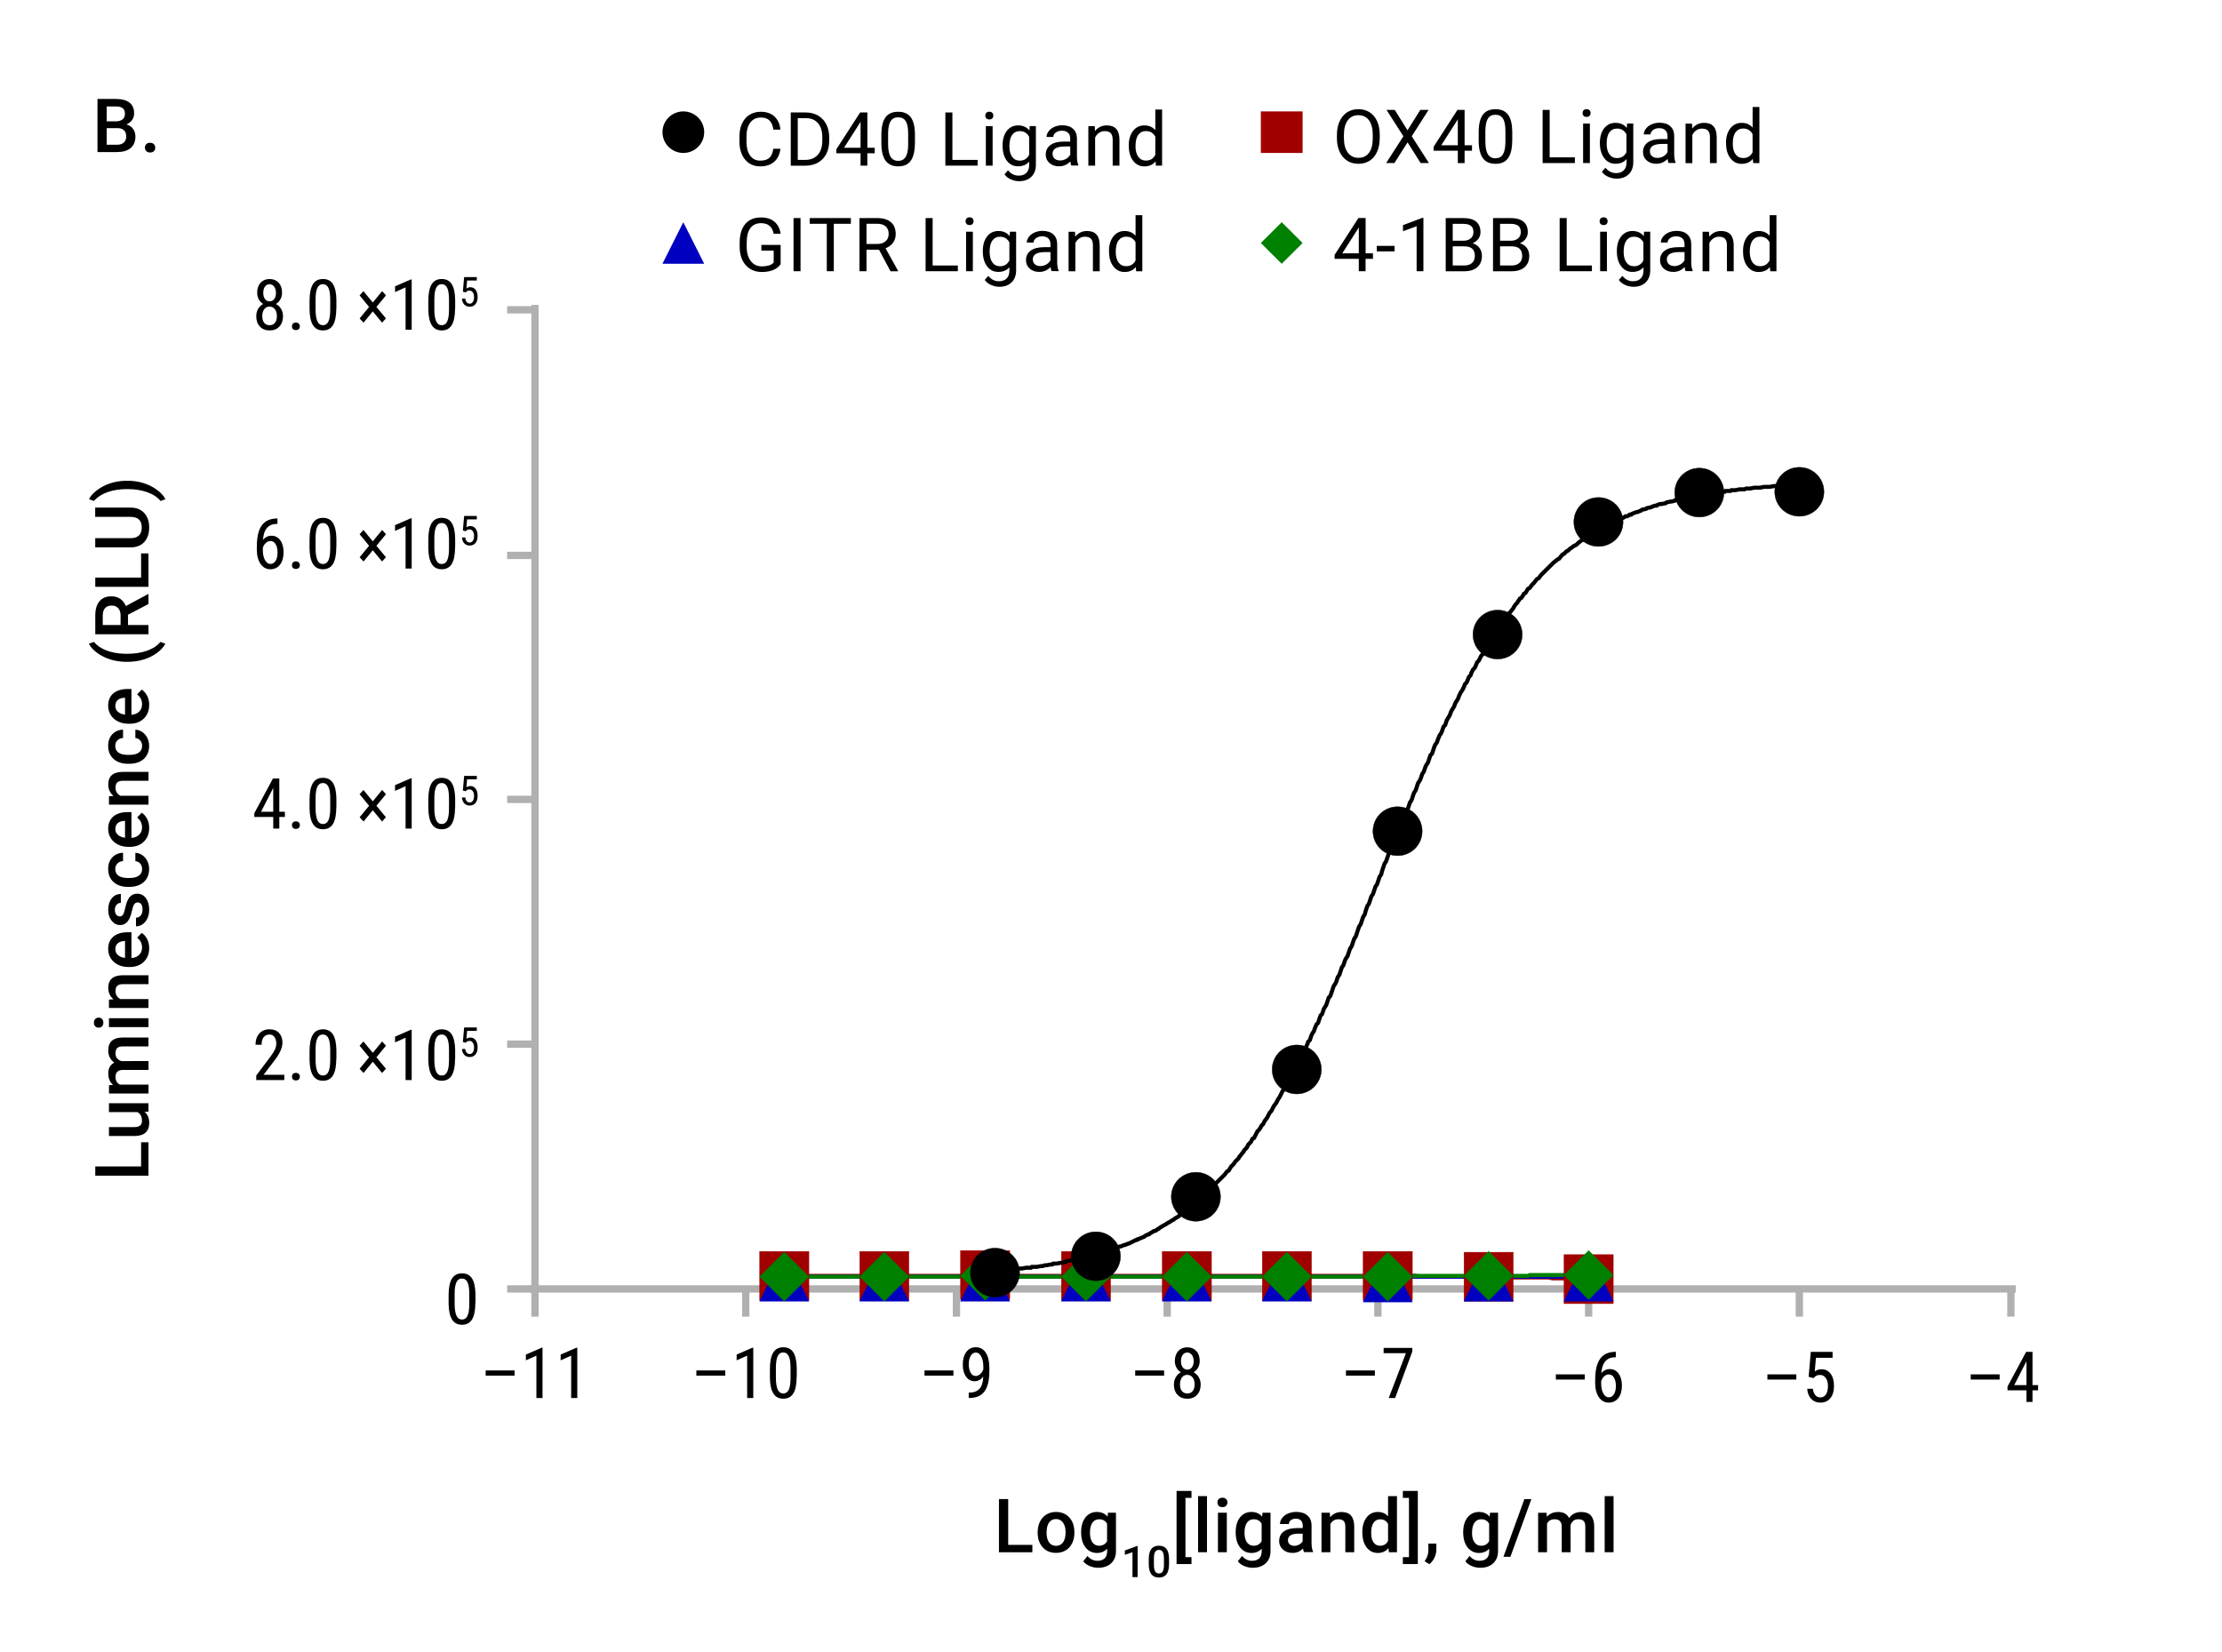 <?xml version="1.0" encoding="utf-8"?>
<!-- Generator: Adobe Illustrator 23.0.4, SVG Export Plug-In . SVG Version: 6.00 Build 0)  -->
<svg version="1.1" xmlns="http://www.w3.org/2000/svg" xmlns:xlink="http://www.w3.org/1999/xlink" x="0px" y="0px"
	 viewBox="0 0 504.92 375.52" style="enable-background:new 0 0 504.92 375.52;" xml:space="preserve">
<style type="text/css">
	.Axis_x0020_and_x0020_Tick_x0020_lines_x0020_3{fill:none;stroke:#B0B0B0;stroke-width:1.66;stroke-miterlimit:10;}
	.st0{display:none;}
	.st1{display:inline;fill:#EC008C;}
	.st2{fill:none;stroke:#A00000;stroke-width:0.919;stroke-miterlimit:10;}
	.st3{fill:none;stroke:#0000C0;stroke-width:0.919;stroke-miterlimit:10;}
	.st4{fill:none;stroke:#008000;stroke-width:0.919;stroke-miterlimit:10;}
	.st5{fill-rule:evenodd;clip-rule:evenodd;fill:#A00000;}
	.st6{fill:none;stroke:#A00000;stroke-width:0.089;stroke-miterlimit:10;}
	.st7{fill-rule:evenodd;clip-rule:evenodd;fill:#0000C0;}
	.st8{fill:none;stroke:#0000C0;stroke-width:0.089;stroke-miterlimit:10;}
	.st9{fill-rule:evenodd;clip-rule:evenodd;fill:#008000;}
	.st10{fill:none;stroke:#008000;stroke-width:0.089;stroke-miterlimit:10;}
	.st11{fill:none;stroke:#000000;stroke-width:0.919;stroke-miterlimit:10;}
	.st12{fill-rule:evenodd;clip-rule:evenodd;}
	.st13{fill:none;stroke:#000000;stroke-width:0.089;stroke-miterlimit:10;}
</style>
<g id="Guides">
</g>
<g id="Spacers" class="st0">
	<rect x="107.59" y="125.77" class="st1" width="6" height="6"/>
	<rect x="32.73" y="129.12" class="st1" width="11.01" height="11.01"/>
	<rect x="370.91" y="312.18" class="st1" width="12" height="12"/>
	<rect x="186.96" y="318.51" class="st1" width="20" height="20"/>
	<rect x="33.75" y="245.82" class="st1" width="20" height="20"/>
</g>
<g id="figure_number_-_PRINT_USE_ONLY">
</g>
<g id="artwork">
	<g>
		<path class="Axis_x0020_and_x0020_Tick_x0020_lines_x0020_3" d="M456.95,292.94v6.3 M408.88,292.94v6.3 M361,292.94v6.3
			 M313.11,292.94v6.3 M265.23,292.94v6.3 M217.34,292.94v6.3 M169.46,292.94v6.3 M121.57,292.94v6.3 M120.45,292.94h337.61"/>
		<path class="Axis_x0020_and_x0020_Tick_x0020_lines_x0020_3" d="M121.57,70.41h-6.33 M121.57,126.23h-6.33 M121.57,181.68h-6.33
			 M121.57,237.31h-6.33 M121.57,292.94h-6.33 M121.57,294.05V69.3"/>
		<polyline class="st2" points="178.21,289.97 178.21,289.97 178.4,289.97 178.59,289.97 179.52,289.97 179.71,289.97 
			180.64,289.97 181.01,289.97 181.57,289.97 181.94,289.97 182.69,289.97 183.06,289.97 183.99,289.97 184.18,289.97 
			185.11,289.97 185.29,289.97 186.23,289.97 186.41,289.97 187.34,289.97 187.72,289.97 188.46,289.97 188.84,289.97 
			189.39,289.97 189.77,289.97 190.7,289.97 190.88,289.97 191.82,289.97 192,289.97 192.93,289.97 193.12,289.97 194.05,289.97 
			194.24,289.97 195.17,289.97 195.54,289.97 196.1,289.97 196.47,289.97 197.41,289.97 197.59,289.97 198.52,289.97 198.71,289.97 
			199.64,289.97 199.83,289.97 200.76,289.97 200.95,289.97 201.88,289.97 202.25,289.97 202.81,289.97 203.18,289.97 
			204.11,289.97 204.3,289.97 205.23,289.97 205.42,289.97 206.35,289.97 206.54,289.97 207.47,289.97 207.65,289.97 208.59,289.97 
			208.96,289.97 209.52,289.97 209.89,289.97 210.82,289.97 211.01,289.97 211.94,289.97 212.13,289.97 213.06,289.97 
			213.24,289.97 214.17,289.97 214.36,289.97 215.29,289.97 215.67,289.97 216.22,289.97 216.6,289.97 217.34,289.97 217.71,289.97 
			218.65,289.97 218.83,289.97 219.76,289.97 219.95,289.97 220.88,289.97 221.07,289.97 222,289.97 222.37,289.97 223.12,289.97 
			223.49,289.97 224.05,289.97 224.42,289.97 225.35,289.97 225.54,289.97 226.47,289.97 226.66,289.97 227.59,289.97 
			227.78,289.97 228.71,289.97 228.89,289.97 229.83,289.97 230.2,289.97 230.76,289.97 231.13,289.97 232.06,289.97 232.25,289.97 
			233.18,289.97 233.37,289.97 234.3,289.97 234.48,289.97 235.42,289.97 235.6,289.97 236.53,289.97 236.91,289.97 237.46,289.97 
			237.84,289.97 238.77,289.97 238.96,289.97 239.89,289.97 240.07,289.97 241.01,289.97 241.19,289.97 242.12,289.97 
			242.31,289.97 243.24,289.97 243.61,289.97 244.17,289.97 244.55,289.97 245.48,289.97 245.66,289.97 246.59,289.97 
			246.78,289.97 247.71,289.97 247.9,289.97 248.83,289.97 249.02,289.97 249.95,289.97 250.32,289.97 250.88,289.97 251.25,289.97 
			252,289.97 252.37,289.97 253.3,289.97 253.49,289.97 254.42,289.97 254.61,289.97 255.54,289.97 255.72,289.97 256.66,289.97 
			257.03,289.97 257.77,289.97 258.15,289.97 258.71,289.97 259.08,289.97 260.01,289.97 260.2,289.97 261.13,289.97 261.31,289.97 
			262.25,289.97 262.43,289.97 263.36,289.97 263.55,289.97 264.48,289.97 264.85,289.97 265.41,289.97 265.79,289.97 
			266.72,289.97 266.9,289.97 267.84,289.97 268.02,289.97 268.95,289.97 269.14,289.97 270.07,289.97 270.26,289.97 271.19,289.97 
			271.56,289.97 272.12,289.97 272.49,289.97 273.43,289.97 273.61,289.97 274.54,289.97 274.73,289.97 275.66,289.97 
			275.85,289.97 276.78,289.97 276.97,289.97 277.9,289.97 278.27,289.97 278.83,289.97 279.2,289.97 279.95,289.97 280.32,289.97 
			281.25,289.97 281.44,289.97 282.37,289.97 282.55,289.97 283.49,289.97 283.67,289.97 284.6,289.97 284.98,289.97 285.72,289.97 
			286.09,289.97 286.65,289.97 287.03,289.97 287.96,289.97 288.14,289.97 289.08,289.97 289.26,289.97 290.19,289.97 
			290.38,289.97 291.31,289.97 291.5,289.97 292.43,289.97 292.8,289.97 293.36,289.97 293.73,289.97 294.67,289.97 294.85,289.97 
			295.78,289.97 295.97,289.97 296.9,289.97 297.09,289.97 298.02,289.97 298.21,289.97 299.14,289.97 299.51,289.97 300.07,289.97 
			300.44,289.97 301.37,289.97 301.56,289.97 302.49,289.97 302.68,289.97 303.61,289.97 303.8,289.97 304.73,289.97 304.91,289.97 
			305.85,289.97 306.22,289.97 306.78,289.97 307.15,289.97 308.08,289.97 308.27,289.97 309.2,289.97 309.39,289.97 310.32,289.97 
			310.5,289.97 311.43,289.97 311.62,289.97 312.55,289.97 312.93,289.97 313.48,289.97 313.86,289.97 314.6,289.97 314.97,289.97 
			315.91,289.97 316.09,289.97 317.02,289.97 317.21,289.97 318.14,289.97 318.33,289.97 319.26,289.97 319.63,289.97 
			320.38,289.97 320.75,289.97 321.31,289.97 321.68,289.97 322.61,290.16 322.8,290.16 323.73,290.16 323.92,290.16 324.85,290.16 
			325.04,290.16 325.97,290.16 326.15,290.16 327.09,290.16 327.46,290.16 328.02,290.16 328.39,290.16 329.32,290.16 
			329.51,290.16 330.44,290.16 330.63,290.16 331.56,290.16 331.74,290.16 332.68,290.16 332.86,290.16 333.79,290.16 
			334.17,290.16 334.72,290.16 335.1,290.16 336.03,290.16 336.22,290.16 337.15,290.16 337.33,290.16 338.27,290.16 338.45,290.16 
			339.38,290.16 339.57,290.16 340.5,290.16 340.87,290.16 341.43,290.16 341.81,290.16 342.74,290.34 342.92,290.34 343.85,290.34 
			344.04,290.34 344.97,290.34 345.16,290.34 346.09,290.34 346.28,290.34 347.21,290.34 347.58,290.34 348.14,290.34 
			348.51,290.34 349.26,290.34 349.63,290.34 350.56,290.34 350.75,290.34 351.68,290.34 351.87,290.34 352.8,290.53 352.98,290.53 
			353.92,290.53 354.29,290.53 355.03,290.53 355.41,290.53 355.97,290.53 356.34,290.53 357.27,290.53 357.46,290.53 
			358.39,290.53 358.57,290.53 359.51,290.53 359.69,290.71 360.62,290.71 360.81,290.71 		"/>
		<polyline class="st3" points="178.21,290.16 178.21,290.16 178.4,290.16 178.59,290.16 179.52,290.16 179.71,290.16 
			180.64,290.16 181.01,290.16 181.57,290.16 181.94,290.16 182.69,290.16 183.06,290.16 183.99,290.16 184.18,290.16 
			185.11,290.16 185.29,290.16 186.23,290.16 186.41,290.16 187.34,290.16 187.72,290.16 188.46,290.16 188.84,290.16 
			189.39,290.16 189.77,290.16 190.7,290.16 190.88,290.16 191.82,290.16 192,290.16 192.93,290.16 193.12,290.16 194.05,290.16 
			194.24,290.16 195.17,290.16 195.54,290.16 196.1,290.16 196.47,290.16 197.41,290.16 197.59,290.16 198.52,290.16 198.71,290.16 
			199.64,290.16 199.83,290.16 200.76,290.16 200.95,290.16 201.88,290.16 202.25,290.16 202.81,290.16 203.18,290.16 
			204.11,290.16 204.3,290.16 205.23,290.16 205.42,290.16 206.35,290.16 206.54,290.16 207.47,290.16 207.65,290.16 208.59,290.16 
			208.96,290.16 209.52,290.16 209.89,290.16 210.82,290.16 211.01,290.16 211.94,290.16 212.13,290.16 213.06,290.16 
			213.24,290.16 214.17,290.16 214.36,290.16 215.29,290.16 215.67,290.16 216.22,290.16 216.6,290.16 217.34,290.16 217.71,290.16 
			218.65,290.16 218.83,290.16 219.76,290.16 219.95,290.16 220.88,290.16 221.07,290.16 222,290.16 222.37,290.16 223.12,290.16 
			223.49,290.16 224.05,290.16 224.42,290.16 225.35,290.16 225.54,290.16 226.47,290.16 226.66,290.16 227.59,290.16 
			227.78,290.16 228.71,290.16 228.89,290.16 229.83,290.16 230.2,290.16 230.76,290.16 231.13,290.16 232.06,290.16 232.25,290.16 
			233.18,290.16 233.37,290.16 234.3,290.16 234.48,290.16 235.42,290.16 235.6,290.16 236.53,290.16 236.91,290.16 237.46,290.16 
			237.84,290.16 238.77,290.16 238.96,290.16 239.89,290.16 240.07,290.16 241.01,290.16 241.19,290.16 242.12,290.16 
			242.31,290.16 243.24,290.16 243.61,290.16 244.17,290.16 244.55,290.16 245.48,290.16 245.66,290.16 246.59,290.16 
			246.78,290.16 247.71,290.16 247.9,290.16 248.83,290.16 249.02,290.16 249.95,290.16 250.32,290.16 250.88,290.16 251.25,290.16 
			252,290.16 252.37,290.16 253.3,290.16 253.49,290.16 254.42,290.16 254.61,290.16 255.54,290.16 255.72,290.16 256.66,290.16 
			257.03,290.16 257.77,290.16 258.15,290.16 258.71,290.16 259.08,290.16 260.01,290.16 260.2,290.16 261.13,290.16 261.31,290.16 
			262.25,290.16 262.43,290.16 263.36,290.16 263.55,290.16 264.48,290.16 264.85,290.16 265.41,290.16 265.79,290.16 
			266.72,290.16 266.9,290.16 267.84,290.16 268.02,290.16 268.95,290.16 269.14,290.16 270.07,290.16 270.26,290.16 271.19,290.16 
			271.56,290.16 272.12,290.16 272.49,290.16 273.43,290.16 273.61,290.16 274.54,290.16 274.73,290.16 275.66,290.16 
			275.85,290.16 276.78,290.16 276.97,290.16 277.9,290.16 278.27,290.16 278.83,290.16 279.2,290.16 279.95,290.16 280.32,290.16 
			281.25,290.16 281.44,290.16 282.37,290.16 282.55,290.16 283.49,290.16 283.67,290.16 284.6,290.16 284.98,290.16 285.72,290.16 
			286.09,290.16 286.65,290.16 287.03,290.16 287.96,290.16 288.14,290.16 289.08,290.16 289.26,290.16 290.19,290.16 
			290.38,290.16 291.31,290.16 291.5,290.16 292.43,290.16 292.8,290.16 293.36,290.16 293.73,290.16 294.67,290.16 294.85,290.16 
			295.78,290.16 295.97,290.16 296.9,290.16 297.09,290.16 298.02,290.16 298.21,290.16 299.14,290.16 299.51,290.16 300.07,290.16 
			300.44,290.16 301.37,290.16 301.56,290.16 302.49,290.16 302.68,290.16 303.61,290.16 303.8,290.16 304.73,290.16 304.91,290.16 
			305.85,290.16 306.22,290.16 306.78,290.16 307.15,290.16 308.08,290.16 308.27,290.16 309.2,290.16 309.39,290.16 310.32,290.16 
			310.5,290.16 311.43,290.16 311.62,290.16 312.55,290.16 312.93,290.16 313.48,290.16 313.86,290.16 314.6,290.16 314.97,290.16 
			315.91,290.16 316.09,290.16 317.02,290.16 317.21,290.16 318.14,290.16 318.33,290.16 319.26,290.16 319.63,290.16 
			320.38,290.16 320.75,290.16 321.31,290.16 321.68,290.16 322.61,290.16 322.8,290.16 323.73,290.16 323.92,290.16 324.85,290.16 
			325.04,290.16 325.97,290.16 326.15,290.16 327.09,290.16 327.46,290.16 328.02,290.16 328.39,290.16 329.32,290.16 
			329.51,290.16 330.44,290.16 330.63,290.16 331.56,290.16 331.74,290.16 332.68,290.16 332.86,290.16 333.79,290.16 
			334.17,290.16 334.72,290.16 335.1,290.16 336.03,290.16 336.22,290.16 337.15,290.16 337.33,290.16 338.27,290.16 338.45,290.16 
			339.38,290.16 339.57,290.16 340.5,290.16 340.87,290.16 341.43,290.16 341.81,290.16 342.74,290.16 342.92,290.16 343.85,290.16 
			344.04,290.16 344.97,290.16 345.16,290.16 346.09,290.16 346.28,290.16 347.21,290.16 347.58,290.16 348.14,290.16 
			348.51,290.16 349.26,290.16 349.63,290.16 350.56,290.16 350.75,290.16 351.68,290.16 351.87,290.16 352.8,290.16 352.98,290.16 
			353.92,290.16 354.29,290.16 355.03,290.16 355.41,290.16 355.97,290.16 356.34,290.16 357.27,290.16 357.46,290.16 
			358.39,290.16 358.57,290.16 359.51,290.16 359.69,290.16 360.62,290.16 360.81,290.16 		"/>
		<polyline class="st4" points="178.21,290.16 178.21,290.16 178.4,290.16 178.59,290.16 179.52,290.16 179.71,290.16 
			180.64,290.16 181.01,290.16 181.57,290.16 181.94,290.16 182.69,290.16 183.06,290.16 183.99,290.16 184.18,290.16 
			185.11,290.16 185.29,290.16 186.23,290.16 186.41,290.16 187.34,290.16 187.72,290.16 188.46,290.16 188.84,290.16 
			189.39,290.16 189.77,290.16 190.7,290.16 190.88,290.16 191.82,290.16 192,290.16 192.93,290.16 193.12,290.16 194.05,290.16 
			194.24,290.16 195.17,290.16 195.54,290.16 196.1,290.16 196.47,290.16 197.41,290.16 197.59,290.16 198.52,290.16 198.71,290.16 
			199.64,290.16 199.83,290.16 200.76,290.16 200.95,290.16 201.88,290.16 202.25,290.16 202.81,290.16 203.18,290.16 
			204.11,290.16 204.3,290.16 205.23,290.16 205.42,290.16 206.35,290.16 206.54,290.16 207.47,290.16 207.65,290.16 208.59,290.16 
			208.96,290.16 209.52,290.16 209.89,290.16 210.82,290.16 211.01,290.16 211.94,290.16 212.13,290.16 213.06,290.16 
			213.24,290.16 214.17,290.16 214.36,290.16 215.29,290.16 215.67,290.16 216.22,290.16 216.6,290.16 217.34,290.16 217.71,290.16 
			218.65,290.16 218.83,290.16 219.76,290.16 219.95,290.16 220.88,290.16 221.07,290.16 222,290.16 222.37,290.16 223.12,290.16 
			223.49,290.16 224.05,290.16 224.42,290.16 225.35,290.16 225.54,290.16 226.47,290.16 226.66,290.16 227.59,290.16 
			227.78,290.16 228.71,290.16 228.89,290.16 229.83,290.16 230.2,290.16 230.76,290.16 231.13,290.16 232.06,290.16 232.25,290.16 
			233.18,290.16 233.37,290.16 234.3,290.16 234.48,290.16 235.42,290.16 235.6,290.16 236.53,290.16 236.91,290.16 237.46,290.16 
			237.84,290.16 238.77,290.16 238.96,290.16 239.89,290.16 240.07,290.16 241.01,290.16 241.19,290.16 242.12,290.16 
			242.31,290.16 243.24,290.16 243.61,290.16 244.17,290.16 244.55,290.16 245.48,290.16 245.66,290.16 246.59,290.16 
			246.78,290.16 247.71,290.16 247.9,290.16 248.83,290.16 249.02,290.16 249.95,290.16 250.32,290.16 250.88,290.16 251.25,290.16 
			252,290.16 252.37,290.16 253.3,290.16 253.49,290.16 254.42,290.16 254.61,290.16 255.54,290.16 255.72,290.16 256.66,290.16 
			257.03,290.16 257.77,290.16 258.15,290.16 258.71,290.16 259.08,290.16 260.01,290.16 260.2,290.16 261.13,290.16 261.31,290.16 
			262.25,290.16 262.43,290.16 263.36,290.16 263.55,290.16 264.48,290.16 264.85,290.16 265.41,290.16 265.79,290.16 
			266.72,290.16 266.9,290.16 267.84,290.16 268.02,290.16 268.95,290.16 269.14,290.16 270.07,290.16 270.26,290.16 271.19,290.16 
			271.56,290.16 272.12,290.16 272.49,290.16 273.43,290.16 273.61,290.16 274.54,290.16 274.73,290.16 275.66,290.16 
			275.85,290.16 276.78,290.16 276.97,290.16 277.9,290.16 278.27,290.16 278.83,290.16 279.2,290.16 279.95,290.16 280.32,290.16 
			281.25,290.16 281.44,290.16 282.37,290.16 282.55,290.16 283.49,290.16 283.67,290.16 284.6,290.16 284.98,290.16 285.72,290.16 
			286.09,290.16 286.65,290.16 287.03,290.16 287.96,290.16 288.14,290.16 289.08,290.16 289.26,290.16 290.19,290.16 
			290.38,290.16 291.31,290.16 291.5,290.16 292.43,290.16 292.8,290.16 293.36,290.16 293.73,290.16 294.67,290.16 294.85,290.16 
			295.78,290.16 295.97,290.16 296.9,290.16 297.09,290.16 298.02,290.16 298.21,290.16 299.14,290.16 299.51,290.16 300.07,290.16 
			300.44,290.16 301.37,290.16 301.56,290.16 302.49,290.16 302.68,290.16 303.61,290.16 303.8,290.16 304.73,290.16 304.91,290.16 
			305.85,290.16 306.22,290.16 306.78,290.16 307.15,290.16 308.08,290.16 308.27,290.16 309.2,290.16 309.39,290.16 310.32,290.16 
			310.5,290.16 311.43,290.16 311.62,290.16 312.55,290.16 312.93,290.16 313.48,290.16 313.86,290.16 314.6,290.16 314.97,290.16 
			315.91,290.16 316.09,290.16 317.02,289.97 317.21,289.97 318.14,289.97 318.33,289.97 319.26,289.97 319.63,289.97 
			320.38,289.97 320.75,289.97 321.31,289.97 321.68,289.97 322.61,289.97 322.8,289.97 323.73,289.97 323.92,289.97 324.85,289.97 
			325.04,289.97 325.97,289.97 326.15,289.97 327.09,289.97 327.46,289.97 328.02,289.97 328.39,289.97 329.32,289.97 
			329.51,289.97 330.44,289.97 330.63,289.97 331.56,289.97 331.74,289.97 332.68,289.97 332.86,289.97 333.79,289.97 
			334.17,289.97 334.72,289.97 335.1,289.97 336.03,289.97 336.22,289.97 337.15,289.97 337.33,289.97 338.27,289.97 338.45,289.97 
			339.38,289.97 339.57,289.97 340.5,289.97 340.87,289.97 341.43,289.97 341.81,289.97 342.74,289.97 342.92,289.97 343.85,289.97 
			344.04,289.97 344.97,289.97 345.16,289.97 346.09,289.97 346.28,289.97 347.21,289.97 347.58,289.79 348.14,289.79 
			348.51,289.79 349.26,289.79 349.63,289.79 350.56,289.79 350.75,289.79 351.68,289.79 351.87,289.79 352.8,289.79 352.98,289.79 
			353.92,289.79 354.29,289.79 355.03,289.79 355.41,289.79 355.97,289.79 356.34,289.79 357.27,289.79 357.46,289.79 
			358.39,289.79 358.57,289.79 359.51,289.79 359.69,289.79 360.62,289.79 360.81,289.79 		"/>
		<rect x="172.63" y="284.41" class="st5" width="11.18" height="11.13"/>
		<rect x="172.63" y="284.41" class="st6" width="11.18" height="11.13"/>
		<rect x="195.36" y="284.41" class="st5" width="11.18" height="11.13"/>
		<rect x="195.36" y="284.41" class="st6" width="11.18" height="11.13"/>
		<rect x="218.27" y="284.22" class="st5" width="11.18" height="11.13"/>
		<rect x="218.27" y="284.22" class="st6" width="11.18" height="11.13"/>
		<rect x="241.19" y="284.41" class="st5" width="11.18" height="11.13"/>
		<rect x="241.19" y="284.41" class="st6" width="11.18" height="11.13"/>
		<rect x="264.11" y="284.41" class="st5" width="11.18" height="11.13"/>
		<rect x="264.11" y="284.41" class="st6" width="11.18" height="11.13"/>
		<rect x="286.84" y="284.41" class="st5" width="11.18" height="11.13"/>
		<rect x="286.84" y="284.41" class="st6" width="11.18" height="11.13"/>
		<rect x="309.76" y="284.41" class="st5" width="11.18" height="11.13"/>
		<rect x="309.76" y="284.41" class="st6" width="11.18" height="11.13"/>
		<rect x="332.68" y="284.6" class="st5" width="11.18" height="11.13"/>
		<rect x="332.68" y="284.6" class="st6" width="11.18" height="11.13"/>
		<rect x="355.41" y="285.15" class="st5" width="11.18" height="11.13"/>
		<rect x="355.41" y="285.15" class="st6" width="11.18" height="11.13"/>
		<polygon class="st7" points="178.21,284.6 183.8,295.72 172.63,295.72 		"/>
		<polygon class="st8" points="178.21,284.6 183.8,295.72 172.63,295.72 		"/>
		<polygon class="st7" points="200.95,284.6 206.54,295.72 195.36,295.72 		"/>
		<polygon class="st8" points="200.95,284.6 206.54,295.72 195.36,295.72 		"/>
		<polygon class="st7" points="223.86,284.6 229.45,295.72 218.27,295.72 		"/>
		<polygon class="st8" points="223.86,284.6 229.45,295.72 218.27,295.72 		"/>
		<polygon class="st7" points="246.78,284.6 252.37,295.72 241.19,295.72 		"/>
		<polygon class="st8" points="246.78,284.6 252.37,295.72 241.19,295.72 		"/>
		<polygon class="st7" points="269.7,284.6 275.29,295.72 264.11,295.72 		"/>
		<polygon class="st8" points="269.7,284.6 275.29,295.72 264.11,295.72 		"/>
		<polygon class="st7" points="292.43,284.6 298.02,295.72 286.84,295.72 		"/>
		<polygon class="st8" points="292.43,284.6 298.02,295.72 286.84,295.72 		"/>
		<polygon class="st7" points="315.35,284.78 320.94,295.91 309.76,295.91 		"/>
		<polygon class="st8" points="315.35,284.78 320.94,295.91 309.76,295.91 		"/>
		<polygon class="st7" points="338.27,284.6 343.85,295.72 332.68,295.72 		"/>
		<polygon class="st8" points="338.27,284.6 343.85,295.72 332.68,295.72 		"/>
		<polygon class="st7" points="361,284.6 366.59,295.72 355.41,295.72 		"/>
		<polygon class="st8" points="361,284.6 366.59,295.72 355.41,295.72 		"/>
		<polygon class="st9" points="178.21,284.6 183.8,290.16 178.21,295.72 172.63,290.16 		"/>
		<polygon class="st10" points="178.21,284.6 183.8,290.16 178.21,295.72 172.63,290.16 		"/>
		<polygon class="st9" points="200.95,284.6 206.54,290.16 200.95,295.72 195.36,290.16 		"/>
		<polygon class="st10" points="200.95,284.6 206.54,290.16 200.95,295.72 195.36,290.16 		"/>
		<polygon class="st9" points="223.86,284.41 229.45,289.97 223.86,295.54 218.27,289.97 		"/>
		<polygon class="st10" points="223.86,284.41 229.45,289.97 223.86,295.54 218.27,289.97 		"/>
		<polygon class="st9" points="246.78,284.6 252.37,290.16 246.78,295.72 241.19,290.16 		"/>
		<polygon class="st10" points="246.78,284.6 252.37,290.16 246.78,295.72 241.19,290.16 		"/>
		<polygon class="st9" points="269.7,284.6 275.29,290.16 269.7,295.72 264.11,290.16 		"/>
		<polygon class="st10" points="269.7,284.6 275.29,290.16 269.7,295.72 264.11,290.16 		"/>
		<polygon class="st9" points="292.43,284.6 298.02,290.16 292.43,295.72 286.84,290.16 		"/>
		<polygon class="st10" points="292.43,284.6 298.02,290.16 292.43,295.72 286.84,290.16 		"/>
		<polygon class="st9" points="315.35,284.6 320.94,290.16 315.35,295.72 309.76,290.16 		"/>
		<polygon class="st10" points="315.35,284.6 320.94,290.16 315.35,295.72 309.76,290.16 		"/>
		<polygon class="st9" points="338.27,284.41 343.85,289.97 338.27,295.54 332.68,289.97 		"/>
		<polygon class="st10" points="338.27,284.41 343.85,289.97 338.27,295.54 332.68,289.97 		"/>
		<polygon class="st9" points="361,284.22 366.59,289.79 361,295.35 355.41,289.79 		"/>
		<polygon class="st10" points="361,284.22 366.59,289.79 361,295.35 355.41,289.79 		"/>
		<polyline class="st11" points="226.29,288.86 226.29,288.86 226.47,288.86 226.66,288.86 227.59,288.86 227.78,288.67 
			228.71,288.67 228.89,288.67 229.83,288.49 230.2,288.49 230.76,288.49 231.13,288.49 231.32,288.49 231.5,288.3 232.06,288.3 
			232.25,288.3 233.18,288.12 233.37,288.12 234.3,288.12 234.48,287.93 235.42,287.93 235.6,287.93 236.53,287.75 236.91,287.75 
			237.46,287.56 237.84,287.56 238.77,287.38 238.96,287.38 239.14,287.38 239.33,287.19 239.89,287.19 240.07,287.19 
			241.01,287.01 241.19,287.01 242.12,286.82 242.31,286.64 243.24,286.45 243.61,286.45 244.17,286.26 244.55,286.26 
			244.92,286.26 245.1,286.08 245.48,286.08 245.66,286.08 246.59,285.71 246.78,285.71 247.71,285.52 247.9,285.52 248.83,285.15 
			249.02,285.15 249.39,284.97 249.95,284.78 250.32,284.78 250.88,284.6 251.25,284.41 252,284.22 252.37,284.04 252.74,284.04 
			252.93,283.85 253.3,283.85 253.49,283.67 254.42,283.3 254.61,283.3 255.54,282.93 255.72,282.93 256.1,282.74 256.66,282.56 
			257.03,282.37 257.77,282 258.15,281.81 258.33,281.81 258.52,281.63 258.71,281.63 259.08,281.44 260.01,281.07 260.2,280.89 
			260.57,280.7 260.94,280.52 261.13,280.52 261.31,280.33 262.25,279.77 262.43,279.77 262.8,279.59 262.99,279.4 263.36,279.22 
			263.55,279.03 264.48,278.48 264.85,278.29 265.41,277.92 265.79,277.73 266.34,277.36 266.72,277.18 266.9,276.99 267.84,276.44 
			268.02,276.25 268.21,276.07 268.95,275.51 269.14,275.32 269.33,275.14 269.7,274.95 270.07,274.58 270.26,274.4 270.82,274.03 
			271,273.84 271.19,273.65 271.56,273.47 272.12,272.91 272.49,272.73 273.43,271.99 273.61,271.61 274.54,270.87 274.73,270.69 
			274.92,270.32 275.66,269.76 275.85,269.39 276.78,268.46 276.97,268.28 277.9,267.35 278.27,266.98 278.83,266.24 279.2,266.05 
			279.76,265.12 279.95,264.94 280.32,264.57 280.69,264.01 280.88,263.83 281.25,263.46 281.44,263.27 281.62,262.9 281.81,262.71 
			282.37,261.97 282.55,261.79 282.74,261.42 283.3,260.86 283.49,260.49 283.67,260.12 284.23,259.56 284.42,259.19 284.6,258.82 
			284.98,258.63 285.16,258.26 285.54,257.52 285.72,257.15 286.09,256.78 286.47,256.22 286.65,255.85 287.03,255.48 
			287.21,255.11 287.4,254.74 287.96,254 288.14,253.63 288.52,252.89 288.89,252.51 289.08,252.14 289.26,251.77 289.45,251.4 
			290.01,250.66 290.19,250.29 290.38,249.92 290.75,249.36 291.13,248.62 291.31,248.25 291.5,247.88 291.87,247.51 292.06,246.95 
			292.43,246.21 292.8,245.84 292.99,245.28 293.18,244.91 293.36,244.54 293.73,243.98 293.92,243.61 294.11,243.24 294.29,242.69 
			294.67,242.32 294.85,241.76 295.04,241.39 295.22,241.02 295.6,240.46 295.78,240.09 295.97,239.53 296.16,239.16 296.53,238.61 
			296.72,238.24 296.9,237.68 297.09,237.31 297.27,236.75 297.65,236.38 297.83,235.83 298.02,235.27 298.21,234.9 298.58,234.34 
			298.76,233.79 299.14,232.86 299.51,232.49 299.7,231.93 299.88,231.37 300.07,230.82 300.44,230.45 300.63,229.89 300.81,229.33 
			301.37,228.41 301.56,227.85 301.75,227.29 301.93,226.74 302.3,226.37 302.49,225.81 302.68,225.26 302.86,224.7 303.05,224.14 
			303.42,223.59 303.61,223.22 303.8,222.66 303.98,222.1 304.35,221.55 304.54,220.99 304.73,220.43 304.91,219.88 305.29,219.32 
			305.47,218.76 305.66,218.21 305.85,217.84 306.22,217.28 306.4,216.72 306.59,216.17 306.78,215.61 307.15,215.06 307.34,214.5 
			307.52,213.94 307.71,213.39 308.08,212.83 308.27,212.27 308.45,211.72 308.64,211.16 308.83,210.61 309.2,210.05 309.39,209.49 
			309.57,208.94 309.76,208.38 310.13,207.82 310.32,207.08 310.5,206.53 310.69,205.97 311.06,205.41 311.25,204.86 311.43,204.3 
			311.62,203.74 311.99,203.19 312.18,202.63 312.37,202.08 312.55,201.52 312.93,200.96 313.11,200.41 313.3,199.85 313.48,199.29 
			313.86,198.74 314.04,198 314.23,197.44 314.42,196.88 314.6,196.33 314.97,195.77 315.16,195.21 315.35,194.66 315.53,194.1 
			315.91,193.55 316.09,192.99 316.28,192.43 316.47,191.88 316.84,191.32 317.02,190.76 317.21,190.21 317.4,189.65 317.77,189.09 
			317.96,188.54 318.14,187.98 318.33,187.43 318.7,186.87 318.89,186.31 319.07,185.76 319.26,185.2 319.63,184.64 319.82,184.09 
			320.01,183.53 320.19,182.98 320.38,182.42 320.75,181.86 320.94,181.31 321.12,180.75 321.31,180.19 321.68,179.64 
			321.87,179.08 322.05,178.52 322.24,177.97 322.61,177.41 322.8,177.04 322.99,176.48 323.17,175.93 323.55,175.37 323.73,174.82 
			323.92,174.26 324.1,173.89 324.48,173.33 324.66,172.78 324.85,172.22 325.04,171.66 325.41,171.29 325.6,170.74 325.78,170.18 
			325.97,169.62 326.15,169.25 326.53,168.7 326.71,168.14 327.09,167.21 327.46,166.66 327.64,166.29 327.83,165.73 328.02,165.17 
			328.39,164.8 328.58,164.25 328.76,163.69 329.32,162.76 329.51,162.39 329.69,161.84 329.88,161.46 330.44,160.54 330.63,159.98 
			330.81,159.61 331.18,159.05 331.37,158.68 331.56,158.13 331.74,157.76 331.93,157.38 332.3,156.83 332.68,156.09 332.86,155.53 
			333.23,155.16 333.42,154.79 333.79,153.86 334.17,153.49 334.35,152.93 334.54,152.56 334.72,152.19 335.1,151.82 335.28,151.45 
			335.66,150.52 336.03,150.15 336.22,149.78 336.4,149.41 336.59,149.04 336.96,148.67 337.15,148.11 337.33,147.74 337.52,147.37 
			337.71,147 338.27,146.26 338.45,145.89 339.01,145.15 339.2,144.77 339.38,144.4 339.57,144.22 339.94,143.85 340.13,143.48 
			340.5,142.74 340.87,142.36 341.25,141.81 341.43,141.44 341.81,141.07 341.99,140.7 342.18,140.32 342.74,139.77 342.92,139.4 
			343.11,139.21 343.85,138.28 344.04,137.91 344.41,137.36 344.79,136.99 344.97,136.62 345.16,136.43 345.35,136.06 
			345.72,135.87 346.09,135.32 346.28,134.95 346.65,134.76 347.21,133.83 347.58,133.65 348.14,132.91 348.51,132.54 
			349.26,131.61 349.63,131.42 350.19,130.68 350.56,130.31 350.75,130.13 351.49,129.38 351.68,129.2 351.87,129.01 352.61,128.27 
			352.8,128.09 352.98,127.9 353.92,127.16 354.29,126.97 355.03,126.05 355.41,125.86 355.97,125.3 356.34,125.12 356.52,124.93 
			356.71,124.75 357.27,124.38 357.46,124.19 358.2,123.82 358.39,123.64 358.57,123.45 359.51,122.71 359.69,122.71 359.88,122.52 
			360.62,121.97 360.81,121.78 361.37,121.6 361.56,121.41 361.74,121.22 362.11,121.22 362.67,120.67 363.05,120.67 363.23,120.48 
			363.42,120.3 363.98,120.11 364.16,119.93 365.1,119.37 365.28,119.37 365.47,119.18 366.21,118.81 366.4,118.81 367.33,118.26 
			367.52,118.26 367.89,118.07 368.45,117.7 368.82,117.7 369.38,117.33 369.75,117.33 370.13,117.14 370.31,116.96 370.68,116.96 
			370.87,116.77 371.8,116.4 371.99,116.4 372.92,116.03 373.11,115.85 374.04,115.66 374.23,115.48 375.16,115.29 375.53,115.1 
			376.09,114.92 376.46,114.92 376.65,114.73 377.21,114.55 377.58,114.55 378.51,114.36 378.7,114.18 379.63,113.99 379.81,113.99 
			380.56,113.81 380.75,113.62 380.93,113.62 381.86,113.44 382.24,113.44 382.98,113.25 383.35,113.07 383.91,113.07 
			384.29,112.88 385.22,112.69 385.4,112.69 385.78,112.69 386.15,112.51 386.34,112.51 386.52,112.51 387.45,112.32 387.64,112.32 
			388.57,112.14 388.76,112.14 389.69,111.95 390.06,111.95 390.62,111.77 390.99,111.77 391.93,111.77 392.11,111.58 
			393.04,111.58 393.23,111.58 393.42,111.4 394.16,111.4 394.35,111.4 395.28,111.21 395.47,111.21 396.4,111.21 396.77,111.03 
			397.33,111.03 397.7,111.03 398.63,110.84 398.82,110.84 399.75,110.84 399.94,110.84 400.87,110.65 401.06,110.65 401.99,110.65 
			402.17,110.65 403.1,110.47 403.48,110.47 404.04,110.47 404.41,110.47 405.34,110.47 405.53,110.28 406.46,110.28 406.65,110.28 
			407.58,110.28 407.76,110.28 408.69,110.1 408.88,110.1 		"/>
		<ellipse class="st12" cx="226.1" cy="289.23" rx="5.59" ry="5.56"/>
		<ellipse class="st13" cx="226.1" cy="289.23" rx="5.59" ry="5.56"/>
		<ellipse class="st12" cx="249.02" cy="285.52" rx="5.59" ry="5.56"/>
		<ellipse class="st13" cx="249.02" cy="285.52" rx="5.59" ry="5.56"/>
		<path class="st12" d="M277.34,271.99c0,3.07-2.5,5.56-5.59,5.56s-5.59-2.49-5.59-5.56s2.5-5.56,5.59-5.56
			S277.34,268.91,277.34,271.99z"/>
		<ellipse class="st13" cx="271.75" cy="271.99" rx="5.59" ry="5.56"/>
		<path class="st12" d="M300.26,243.06c0,3.07-2.5,5.56-5.59,5.56c-3.09,0-5.59-2.49-5.59-5.56s2.5-5.56,5.59-5.56
			C297.76,237.49,300.26,239.99,300.26,243.06z"/>
		<ellipse class="st13" cx="294.67" cy="243.06" rx="5.59" ry="5.56"/>
		<path class="st12" d="M323.17,188.91c0,3.08-2.5,5.56-5.59,5.56s-5.59-2.49-5.59-5.56c0-3.08,2.5-5.56,5.59-5.56
			S323.17,185.83,323.17,188.91z"/>
		<ellipse class="st13" cx="317.58" cy="188.91" rx="5.59" ry="5.56"/>
		<ellipse class="st12" cx="340.31" cy="144.22" rx="5.59" ry="5.56"/>
		<ellipse class="st13" cx="340.31" cy="144.22" rx="5.59" ry="5.56"/>
		<path class="st12" d="M368.82,118.63c0,3.08-2.5,5.56-5.59,5.56c-3.09,0-5.59-2.49-5.59-5.56c0-3.08,2.5-5.56,5.59-5.56
			C366.32,113.06,368.82,115.55,368.82,118.63z"/>
		<ellipse class="st13" cx="363.23" cy="118.63" rx="5.59" ry="5.56"/>
		<ellipse class="st12" cx="386.15" cy="111.95" rx="5.59" ry="5.56"/>
		<ellipse class="st13" cx="386.15" cy="111.95" rx="5.59" ry="5.56"/>
		<path class="st12" d="M414.47,111.77c0,3.08-2.5,5.56-5.59,5.56s-5.59-2.49-5.59-5.56c0-3.08,2.5-5.56,5.59-5.56
			S414.47,108.69,414.47,111.77z"/>
		<ellipse class="st13" cx="408.88" cy="111.77" rx="5.59" ry="5.56"/>
		<path class="st12" d="M160.02,30.04c0,2.61-2.12,4.72-4.74,4.72c-2.62,0-4.74-2.11-4.74-4.72c0-2.61,2.12-4.72,4.74-4.72
			C157.89,25.32,160.02,27.43,160.02,30.04z"/>
		<polygon class="st9" points="291.25,50.5 296,55.23 291.25,59.95 286.51,55.23 		"/>
		<polygon class="st7" points="155.27,50.5 160.02,59.95 150.53,59.95 		"/>
		<rect x="286.51" y="25.32" class="st5" width="9.49" height="9.44"/>
		<g>
			<path d="M229.1,351.11h5.49v1.68H227V340.7h2.1V351.11z"/>
			<path d="M235.8,348.21c0-0.88,0.17-1.67,0.52-2.38c0.35-0.71,0.84-1.25,1.47-1.63c0.63-0.38,1.36-0.57,2.17-0.57
				c1.21,0,2.2,0.39,2.95,1.17c0.76,0.78,1.16,1.81,1.22,3.1l0.01,0.47c0,0.89-0.17,1.68-0.51,2.37c-0.34,0.7-0.83,1.24-1.46,1.62
				s-1.37,0.57-2.2,0.57c-1.27,0-2.28-0.42-3.04-1.27c-0.76-0.84-1.14-1.97-1.14-3.37V348.21z M237.82,348.38
				c0,0.92,0.19,1.65,0.57,2.17c0.38,0.52,0.91,0.78,1.59,0.78c0.68,0,1.21-0.27,1.59-0.8s0.57-1.31,0.57-2.33
				c0-0.91-0.2-1.63-0.59-2.16c-0.39-0.53-0.92-0.8-1.59-0.8c-0.66,0-1.18,0.26-1.57,0.78
				C238.01,346.56,237.82,347.34,237.82,348.38z"/>
			<path d="M245.67,348.22c0-1.39,0.33-2.51,0.98-3.34c0.66-0.83,1.53-1.25,2.61-1.25c1.02,0,1.83,0.36,2.42,1.07l0.09-0.9h1.82
				v8.71c0,1.18-0.37,2.11-1.1,2.79s-1.72,1.02-2.97,1.02c-0.66,0-1.3-0.14-1.93-0.41c-0.63-0.27-1.11-0.63-1.43-1.07l0.96-1.21
				c0.62,0.74,1.38,1.1,2.29,1.1c0.67,0,1.2-0.18,1.59-0.54c0.39-0.36,0.58-0.9,0.58-1.6v-0.61c-0.58,0.65-1.36,0.97-2.32,0.97
				c-1.05,0-1.91-0.42-2.58-1.25S245.67,349.7,245.67,348.22z M247.68,348.4c0,0.9,0.18,1.61,0.55,2.13
				c0.37,0.52,0.88,0.78,1.53,0.78c0.81,0,1.42-0.35,1.81-1.05v-3.95c-0.38-0.68-0.98-1.02-1.79-1.02c-0.66,0-1.18,0.26-1.55,0.79
				S247.68,347.38,247.68,348.4z"/>
			<path d="M258.51,358.44h-1.17v-5.66l-1.73,0.59v-0.99l2.75-1.01h0.15V358.44z"/>
			<path d="M265.65,355.48c0,1.01-0.19,1.78-0.57,2.29c-0.38,0.51-0.96,0.77-1.73,0.77c-0.76,0-1.33-0.25-1.72-0.75
				c-0.38-0.5-0.58-1.24-0.59-2.23v-1.22c0-1.01,0.19-1.77,0.57-2.28c0.38-0.51,0.96-0.76,1.73-0.76c0.77,0,1.35,0.25,1.73,0.74
				s0.57,1.23,0.58,2.22V355.48z M264.48,354.16c0-0.66-0.09-1.15-0.27-1.45s-0.47-0.46-0.86-0.46c-0.38,0-0.67,0.15-0.85,0.44
				s-0.28,0.75-0.29,1.37v1.6c0,0.66,0.09,1.15,0.28,1.47c0.18,0.32,0.47,0.48,0.87,0.48c0.38,0,0.66-0.15,0.84-0.45
				s0.28-0.77,0.29-1.4V354.16z"/>
			<path d="M270.75,340.43h-1.37v13.47h1.37v1.57h-3.39v-16.62h3.39V340.43z"/>
			<path d="M274.27,352.78h-2.02v-12.75h2.02V352.78z"/>
			<path d="M276.64,341.47c0-0.31,0.1-0.57,0.29-0.77s0.48-0.31,0.84-0.31s0.65,0.1,0.85,0.31s0.3,0.46,0.3,0.77
				c0,0.3-0.1,0.56-0.3,0.76c-0.2,0.2-0.48,0.3-0.85,0.3s-0.65-0.1-0.84-0.3C276.74,342.03,276.64,341.77,276.64,341.47z
				 M278.78,352.78h-2.02v-8.98h2.02V352.78z"/>
			<path d="M280.79,348.22c0-1.39,0.33-2.51,0.98-3.34c0.66-0.83,1.53-1.25,2.61-1.25c1.02,0,1.83,0.36,2.42,1.07l0.09-0.9h1.82
				v8.71c0,1.18-0.37,2.11-1.1,2.79s-1.72,1.02-2.97,1.02c-0.66,0-1.3-0.14-1.93-0.41c-0.63-0.27-1.11-0.63-1.43-1.07l0.96-1.21
				c0.62,0.74,1.38,1.1,2.29,1.1c0.67,0,1.2-0.18,1.59-0.54c0.39-0.36,0.58-0.9,0.58-1.6v-0.61c-0.58,0.65-1.36,0.97-2.32,0.97
				c-1.05,0-1.91-0.42-2.58-1.25S280.79,349.7,280.79,348.22z M282.8,348.4c0,0.9,0.18,1.61,0.55,2.13
				c0.37,0.52,0.88,0.78,1.53,0.78c0.81,0,1.42-0.35,1.81-1.05v-3.95c-0.38-0.68-0.98-1.02-1.79-1.02c-0.66,0-1.18,0.26-1.55,0.79
				S282.8,347.38,282.8,348.4z"/>
			<path d="M296.32,352.78c-0.09-0.17-0.17-0.45-0.23-0.84c-0.64,0.67-1.43,1-2.36,1c-0.9,0-1.64-0.26-2.21-0.77
				c-0.57-0.51-0.85-1.15-0.85-1.91c0-0.96,0.36-1.69,1.07-2.2c0.71-0.51,1.73-0.77,3.05-0.77h1.24v-0.59
				c0-0.46-0.13-0.84-0.39-1.12c-0.26-0.28-0.66-0.42-1.19-0.42c-0.46,0-0.83,0.11-1.13,0.34c-0.29,0.23-0.44,0.52-0.44,0.88h-2.02
				c0-0.49,0.16-0.95,0.49-1.38c0.33-0.43,0.77-0.77,1.33-1.01s1.19-0.37,1.88-0.37c1.05,0,1.89,0.26,2.51,0.79
				c0.62,0.53,0.95,1.27,0.96,2.23v4.05c0,0.81,0.11,1.45,0.34,1.93v0.14H296.32z M294.1,351.33c0.4,0,0.77-0.1,1.12-0.29
				s0.62-0.45,0.79-0.78v-1.69h-1.09c-0.75,0-1.31,0.13-1.69,0.39c-0.38,0.26-0.56,0.63-0.56,1.1c0,0.39,0.13,0.7,0.39,0.93
				C293.33,351.21,293.67,351.33,294.1,351.33z"/>
			<path d="M302.19,343.8l0.06,1.04c0.66-0.8,1.54-1.2,2.62-1.2c1.87,0,2.82,1.07,2.86,3.21v5.94h-2.02v-5.82
				c0-0.57-0.12-0.99-0.37-1.27c-0.25-0.27-0.65-0.41-1.21-0.41c-0.81,0-1.42,0.37-1.82,1.1v6.39h-2.02v-8.98H302.19z"/>
			<path d="M309.57,348.22c0-1.38,0.32-2.49,0.96-3.33c0.64-0.84,1.5-1.26,2.58-1.26c0.95,0,1.72,0.33,2.31,1v-4.6h2.02v12.75h-1.83
				l-0.1-0.93c-0.6,0.73-1.41,1.1-2.42,1.1c-1.05,0-1.9-0.42-2.55-1.27S309.57,349.68,309.57,348.22z M311.58,348.4
				c0,0.91,0.18,1.63,0.53,2.14c0.35,0.51,0.85,0.77,1.5,0.77c0.82,0,1.43-0.37,1.81-1.1v-3.83c-0.37-0.72-0.97-1.08-1.79-1.08
				c-0.65,0-1.16,0.26-1.51,0.78C311.76,346.58,311.58,347.36,311.58,348.4z"/>
			<path d="M318.78,338.85h3.4v16.62h-3.4v-1.57h1.39v-13.47h-1.39V338.85z"/>
			<path d="M324.82,355.5l-1.09-0.65c0.32-0.5,0.54-0.94,0.66-1.32c0.12-0.37,0.18-0.75,0.19-1.14v-1.57h1.82l-0.01,1.45
				c-0.01,0.59-0.15,1.17-0.44,1.76C325.66,354.64,325.28,355.12,324.82,355.5z"/>
			<path d="M332.49,348.22c0-1.39,0.33-2.51,0.98-3.34c0.66-0.83,1.53-1.25,2.61-1.25c1.02,0,1.83,0.36,2.42,1.07l0.09-0.9h1.82
				v8.71c0,1.18-0.37,2.11-1.1,2.79c-0.73,0.68-1.72,1.02-2.97,1.02c-0.66,0-1.3-0.14-1.93-0.41c-0.63-0.27-1.11-0.63-1.43-1.07
				l0.96-1.21c0.62,0.74,1.38,1.1,2.29,1.1c0.67,0,1.2-0.18,1.59-0.54c0.39-0.36,0.58-0.9,0.58-1.6v-0.61
				c-0.58,0.65-1.36,0.97-2.32,0.97c-1.05,0-1.91-0.42-2.58-1.25C332.83,350.86,332.49,349.7,332.49,348.22z M334.5,348.4
				c0,0.9,0.18,1.61,0.55,2.13c0.37,0.52,0.88,0.78,1.53,0.78c0.81,0,1.42-0.35,1.81-1.05v-3.95c-0.38-0.68-0.98-1.02-1.79-1.02
				c-0.66,0-1.18,0.26-1.55,0.79C334.69,346.6,334.5,347.38,334.5,348.4z"/>
			<path d="M343.22,353.82h-1.58l4.76-13.12h1.59L343.22,353.82z"/>
			<path d="M351.44,343.8l0.06,0.94c0.63-0.74,1.49-1.1,2.59-1.1c1.2,0,2.02,0.46,2.46,1.38c0.65-0.92,1.57-1.38,2.76-1.38
				c0.99,0,1.73,0.27,2.21,0.82s0.73,1.36,0.74,2.42v5.9h-2.02v-5.84c0-0.57-0.12-0.99-0.38-1.25c-0.25-0.27-0.66-0.4-1.24-0.4
				c-0.46,0-0.83,0.12-1.12,0.37c-0.29,0.25-0.49,0.57-0.61,0.97l0.01,6.16h-2.02v-5.91c-0.03-1.06-0.57-1.59-1.62-1.59
				c-0.81,0-1.38,0.33-1.72,0.99v6.51h-2.02v-8.98H351.44z"/>
			<path d="M366.66,352.78h-2.02v-12.75h2.02V352.78z"/>
		</g>
		<g>
			<path d="M22.15,34.57V22.49h4.14c1.37,0,2.41,0.27,3.12,0.82s1.07,1.36,1.07,2.45c0,0.55-0.15,1.05-0.45,1.49
				s-0.74,0.79-1.31,1.03c0.65,0.18,1.16,0.51,1.51,1c0.36,0.49,0.54,1.08,0.54,1.76c0,1.13-0.36,2.01-1.09,2.61
				c-0.73,0.61-1.77,0.91-3.13,0.91H22.15z M24.25,27.58h2.06c0.65,0,1.16-0.15,1.53-0.44c0.37-0.3,0.55-0.72,0.55-1.26
				c0-0.6-0.17-1.03-0.51-1.29c-0.34-0.27-0.87-0.4-1.59-0.4h-2.04V27.58z M24.25,29.12v3.78h2.33c0.66,0,1.17-0.16,1.54-0.49
				s0.56-0.78,0.56-1.36c0-1.26-0.64-1.9-1.93-1.93H24.25z"/>
			<path d="M34.1,32.45c0.38,0,0.67,0.11,0.87,0.32c0.2,0.21,0.31,0.48,0.31,0.8c0,0.32-0.1,0.58-0.31,0.78
				c-0.2,0.21-0.5,0.31-0.87,0.31c-0.36,0-0.64-0.1-0.85-0.31s-0.32-0.47-0.32-0.79s0.1-0.59,0.31-0.8
				C33.45,32.55,33.73,32.45,34.1,32.45z"/>
		</g>
		<g>
			<path d="M32.06,265.1v-5.49h1.68v7.59H21.65v-2.1H32.06z"/>
			<path d="M32.86,252.7c0.7,0.59,1.05,1.43,1.05,2.52c0,0.97-0.29,1.71-0.86,2.21c-0.57,0.5-1.39,0.75-2.47,0.75h-5.82v-2.02h5.79
				c1.14,0,1.71-0.47,1.71-1.42c0-0.98-0.35-1.64-1.05-1.98h-6.45v-2.02h8.98v1.9L32.86,252.7z"/>
			<path d="M24.76,246.63l0.94-0.06c-0.74-0.63-1.1-1.49-1.1-2.59c0-1.2,0.46-2.02,1.38-2.47c-0.92-0.65-1.38-1.57-1.38-2.76
				c0-0.99,0.27-1.73,0.82-2.21c0.55-0.48,1.36-0.73,2.42-0.74h5.9v2.02h-5.84c-0.57,0-0.99,0.12-1.25,0.37s-0.4,0.66-0.4,1.24
				c0,0.46,0.12,0.83,0.37,1.12c0.25,0.29,0.57,0.49,0.97,0.61l6.16-0.01v2.02h-5.91c-1.06,0.03-1.59,0.57-1.59,1.62
				c0,0.81,0.33,1.38,0.99,1.72h6.51v2.02h-8.98V246.63z"/>
			<path d="M22.42,233.56c-0.31,0-0.57-0.1-0.77-0.29c-0.21-0.2-0.31-0.48-0.31-0.84s0.1-0.65,0.31-0.85s0.46-0.3,0.77-0.3
				c0.3,0,0.56,0.1,0.76,0.3s0.3,0.48,0.3,0.85s-0.1,0.65-0.3,0.84C22.98,233.46,22.73,233.56,22.42,233.56z M33.74,231.42v2.02
				h-8.98v-2.02H33.74z"/>
			<path d="M24.76,227.18l1.04-0.06c-0.8-0.66-1.2-1.54-1.2-2.61c0-1.87,1.07-2.82,3.21-2.86h5.94v2.02h-5.82
				c-0.57,0-0.99,0.12-1.27,0.37c-0.27,0.25-0.41,0.65-0.41,1.21c0,0.81,0.37,1.42,1.1,1.82h6.39v2.02h-8.98V227.18z"/>
			<path d="M33.9,215.48c0,1.28-0.4,2.31-1.21,3.11c-0.8,0.79-1.88,1.19-3.22,1.19h-0.25c-0.9,0-1.7-0.17-2.4-0.52
				c-0.71-0.35-1.25-0.83-1.65-1.46c-0.39-0.63-0.59-1.32-0.59-2.09c0-1.22,0.39-2.17,1.17-2.83c0.78-0.67,1.88-1,3.31-1h0.81v5.87
				c0.74-0.06,1.33-0.31,1.76-0.74c0.43-0.43,0.65-0.98,0.65-1.64c0-0.92-0.37-1.68-1.12-2.26l1.04-1.09
				c0.54,0.36,0.95,0.84,1.25,1.44C33.76,214.05,33.9,214.73,33.9,215.48z M26.21,215.72c0,0.55,0.19,1,0.58,1.34
				c0.39,0.34,0.93,0.56,1.62,0.65v-3.84h-0.15c-0.67,0.04-1.19,0.22-1.53,0.54S26.21,215.16,26.21,215.72z"/>
			<path d="M31.3,205.1c-0.36,0-0.63,0.15-0.82,0.44c-0.19,0.3-0.35,0.79-0.5,1.47c-0.14,0.69-0.33,1.26-0.55,1.72
				c-0.49,1.01-1.19,1.51-2.12,1.51c-0.77,0-1.42-0.33-1.94-0.98s-0.78-1.48-0.78-2.49c0-1.07,0.27-1.94,0.8-2.6
				c0.53-0.66,1.22-0.99,2.07-0.99v2.02c-0.39,0-0.71,0.14-0.97,0.43c-0.26,0.29-0.39,0.67-0.39,1.15c0,0.44,0.1,0.8,0.31,1.08
				c0.21,0.28,0.48,0.42,0.82,0.42c0.31,0,0.55-0.13,0.72-0.39c0.17-0.26,0.34-0.79,0.52-1.58c0.17-0.79,0.38-1.41,0.62-1.86
				c0.24-0.45,0.53-0.79,0.87-1c0.34-0.22,0.75-0.33,1.23-0.33c0.81,0,1.46,0.33,1.96,1s0.75,1.55,0.75,2.63
				c0,0.74-0.13,1.39-0.4,1.97s-0.63,1.02-1.1,1.34c-0.46,0.32-0.97,0.48-1.5,0.48v-1.96c0.48-0.03,0.84-0.21,1.1-0.54
				c0.26-0.33,0.39-0.77,0.39-1.32c0-0.53-0.1-0.94-0.3-1.21C31.89,205.24,31.62,205.1,31.3,205.1z"/>
			<path d="M32.29,197.5c0-0.5-0.15-0.92-0.44-1.25c-0.29-0.33-0.66-0.51-1.09-0.53v-1.9c0.56,0.02,1.08,0.2,1.56,0.52
				c0.48,0.33,0.87,0.77,1.15,1.33c0.28,0.56,0.42,1.16,0.42,1.81c0,1.26-0.41,2.25-1.22,2.99c-0.81,0.74-1.94,1.1-3.37,1.1h-0.21
				c-1.37,0-2.46-0.37-3.28-1.1c-0.82-0.73-1.23-1.73-1.23-2.99c0-1.07,0.31-1.94,0.93-2.61c0.62-0.67,1.44-1.02,2.45-1.06v1.9
				c-0.51,0.02-0.94,0.2-1.27,0.53c-0.33,0.33-0.5,0.75-0.5,1.26c0,0.65,0.24,1.16,0.71,1.51c0.47,0.35,1.19,0.53,2.15,0.54h0.32
				c0.97,0,1.7-0.18,2.18-0.53C32.05,198.68,32.29,198.17,32.29,197.5z"/>
			<path d="M33.9,188.17c0,1.28-0.4,2.31-1.21,3.11c-0.8,0.79-1.88,1.19-3.22,1.19h-0.25c-0.9,0-1.7-0.17-2.4-0.52
				c-0.71-0.35-1.25-0.83-1.65-1.46c-0.39-0.63-0.59-1.32-0.59-2.09c0-1.22,0.39-2.17,1.17-2.83c0.78-0.67,1.88-1,3.31-1h0.81v5.87
				c0.74-0.06,1.33-0.31,1.76-0.74c0.43-0.43,0.65-0.98,0.65-1.64c0-0.92-0.37-1.68-1.12-2.26l1.04-1.09
				c0.54,0.36,0.95,0.84,1.25,1.44C33.76,186.75,33.9,187.42,33.9,188.17z M26.21,188.41c0,0.55,0.19,1,0.58,1.34
				c0.39,0.34,0.93,0.56,1.62,0.65v-3.84h-0.15c-0.67,0.04-1.19,0.22-1.53,0.54S26.21,187.85,26.21,188.41z"/>
			<path d="M24.76,180.96l1.04-0.06c-0.8-0.66-1.2-1.54-1.2-2.61c0-1.87,1.07-2.82,3.21-2.86h5.94v2.02h-5.82
				c-0.57,0-0.99,0.12-1.27,0.37c-0.27,0.25-0.41,0.65-0.41,1.21c0,0.81,0.37,1.42,1.1,1.82h6.39v2.02h-8.98V180.96z"/>
			<path d="M32.29,169.52c0-0.5-0.15-0.92-0.44-1.25c-0.29-0.33-0.66-0.51-1.09-0.53v-1.9c0.56,0.02,1.08,0.2,1.56,0.52
				c0.48,0.33,0.87,0.77,1.15,1.33c0.28,0.56,0.42,1.16,0.42,1.81c0,1.26-0.41,2.25-1.22,2.99c-0.81,0.74-1.94,1.1-3.37,1.1h-0.21
				c-1.37,0-2.46-0.37-3.28-1.1c-0.82-0.73-1.23-1.73-1.23-2.99c0-1.07,0.31-1.94,0.93-2.61c0.62-0.67,1.44-1.02,2.45-1.06v1.9
				c-0.51,0.02-0.94,0.2-1.27,0.53c-0.33,0.33-0.5,0.75-0.5,1.26c0,0.65,0.24,1.16,0.71,1.51c0.47,0.35,1.19,0.53,2.15,0.54h0.32
				c0.97,0,1.7-0.18,2.18-0.53C32.05,170.69,32.29,170.18,32.29,169.52z"/>
			<path d="M33.9,160.19c0,1.28-0.4,2.31-1.21,3.11c-0.8,0.79-1.88,1.19-3.22,1.19h-0.25c-0.9,0-1.7-0.17-2.4-0.52
				c-0.71-0.35-1.25-0.83-1.65-1.46c-0.39-0.63-0.59-1.32-0.59-2.09c0-1.22,0.39-2.17,1.17-2.83c0.78-0.67,1.88-1,3.31-1h0.81v5.87
				c0.74-0.06,1.33-0.31,1.76-0.74c0.43-0.43,0.65-0.98,0.65-1.64c0-0.92-0.37-1.68-1.12-2.26l1.04-1.09
				c0.54,0.36,0.95,0.84,1.25,1.44C33.76,158.76,33.9,159.44,33.9,160.19z M26.21,160.43c0,0.55,0.19,1,0.58,1.34
				c0.39,0.34,0.93,0.56,1.62,0.65v-3.84h-0.15c-0.67,0.04-1.19,0.22-1.53,0.54S26.21,159.87,26.21,160.43z"/>
			<path d="M28.82,150.42c-1.28,0-2.49-0.17-3.64-0.51s-2.17-0.85-3.08-1.51c-0.9-0.66-1.54-1.37-1.91-2.11l1.18-0.4
				c0.59,0.78,1.5,1.41,2.71,1.9c1.21,0.48,2.6,0.75,4.17,0.79l0.71,0.01c1.68,0,3.17-0.24,4.49-0.71c1.31-0.47,2.31-1.14,3-1.99
				l1.12,0.4c-0.37,0.74-1,1.45-1.91,2.11c-0.91,0.67-1.94,1.17-3.08,1.51C31.45,150.25,30.19,150.42,28.82,150.42z"/>
			<path d="M29.09,139.71v2.34h4.65v2.1H21.65v-4.25c0-1.39,0.31-2.47,0.94-3.23s1.53-1.14,2.72-1.14c0.81,0,1.49,0.2,2.03,0.58
				c0.55,0.39,0.96,0.93,1.26,1.63l5.03-2.71h0.11v2.25L29.09,139.71z M27.4,142.05v-2.16c0-0.71-0.18-1.26-0.54-1.66
				c-0.36-0.4-0.85-0.6-1.46-0.6c-0.65,0-1.15,0.18-1.5,0.55c-0.35,0.37-0.54,0.92-0.55,1.65v2.22H27.4z"/>
			<path d="M32.06,131.27v-5.49h1.68v7.59H21.65v-2.1H32.06z"/>
			<path d="M21.65,115.37h8.08c1.28,0,2.3,0.41,3.05,1.23c0.75,0.82,1.12,1.92,1.12,3.28c0,1.38-0.37,2.48-1.11,3.3
				c-0.74,0.81-1.76,1.22-3.08,1.22h-8.07v-2.09h8.08c0.81,0,1.42-0.2,1.85-0.61c0.43-0.41,0.64-1.01,0.64-1.81
				c0-1.62-0.85-2.42-2.56-2.42h-8.02V115.37z"/>
			<path d="M28.96,109.26c1.23,0,2.41,0.17,3.56,0.51c1.14,0.34,2.18,0.85,3.12,1.54c0.94,0.69,1.59,1.4,1.95,2.15l-1.12,0.4
				c-0.64-0.83-1.62-1.49-2.94-1.97c-1.32-0.48-2.83-0.73-4.52-0.73h-0.19c-1.54,0-2.94,0.21-4.2,0.63s-2.28,1.02-3.04,1.81
				l-0.23,0.26l-1.13-0.4c0.34-0.71,0.95-1.39,1.83-2.06c0.88-0.66,1.85-1.17,2.93-1.53s2.2-0.55,3.35-0.6L28.96,109.26z"/>
		</g>
		<g>
			<path d="M164.81,312.65h-6.57v-1.18h6.57V312.65z"/>
			<path d="M171.17,317.73h-1.39v-9.63l-2.39,1.07v-1.31l3.56-1.55h0.22V317.73z"/>
			<path d="M181.03,312.88c0,1.68-0.25,2.93-0.73,3.76c-0.49,0.83-1.26,1.25-2.3,1.25c-1.02,0-1.77-0.4-2.27-1.2
				s-0.76-1.99-0.78-3.59v-1.95c0-1.66,0.25-2.9,0.74-3.72c0.49-0.82,1.26-1.23,2.3-1.23c1.03,0,1.79,0.39,2.28,1.16
				c0.49,0.78,0.75,1.95,0.78,3.52V312.88z M179.64,310.9c0-1.2-0.13-2.09-0.4-2.66s-0.69-0.86-1.27-0.86
				c-0.57,0-0.98,0.28-1.25,0.84c-0.27,0.56-0.4,1.41-0.41,2.54v2.34c0,1.2,0.14,2.1,0.41,2.7s0.7,0.9,1.27,0.9
				c0.56,0,0.98-0.28,1.24-0.85c0.27-0.57,0.4-1.43,0.41-2.6V310.9z"/>
		</g>
		<g>
			<path d="M116.93,312.65h-6.57v-1.18h6.57V312.65z"/>
			<path d="M123.28,317.73h-1.39v-9.63l-2.39,1.07v-1.31l3.56-1.55h0.22V317.73z"/>
			<path d="M131.18,317.73h-1.39v-9.63l-2.39,1.07v-1.31l3.56-1.55h0.22V317.73z"/>
		</g>
		<g>
			<path d="M64.59,245.47h-6.36v-1.04l3.24-4.3c0.49-0.66,0.83-1.2,1.02-1.63c0.19-0.42,0.29-0.87,0.29-1.35
				c0-0.6-0.14-1.09-0.42-1.47s-0.65-0.56-1.11-0.56c-0.58,0-1.02,0.2-1.34,0.6s-0.47,0.97-0.47,1.72h-1.38
				c0-1.05,0.29-1.89,0.86-2.54c0.57-0.65,1.35-0.97,2.34-0.97c0.91,0,1.62,0.28,2.14,0.83s0.78,1.29,0.78,2.21
				c0,1.12-0.59,2.46-1.76,3.99l-2.53,3.31h4.71V245.47z"/>
			<path d="M66.34,244.71c0-0.25,0.07-0.46,0.22-0.62c0.15-0.17,0.37-0.25,0.67-0.25s0.52,0.08,0.68,0.25
				c0.15,0.17,0.23,0.38,0.23,0.62c0,0.24-0.08,0.44-0.23,0.6s-0.38,0.24-0.68,0.24s-0.52-0.08-0.67-0.24S66.34,244.95,66.34,244.71
				z"/>
			<path d="M76.42,240.62c0,1.68-0.25,2.93-0.73,3.76c-0.49,0.83-1.26,1.25-2.3,1.25c-1.02,0-1.77-0.4-2.27-1.2
				s-0.76-1.99-0.78-3.59v-1.95c0-1.66,0.25-2.9,0.74-3.72c0.49-0.82,1.26-1.23,2.3-1.23c1.03,0,1.79,0.39,2.28,1.16
				c0.49,0.78,0.75,1.95,0.78,3.52V240.62z M75.04,238.64c0-1.2-0.13-2.09-0.4-2.66s-0.69-0.86-1.27-0.86
				c-0.57,0-0.98,0.28-1.25,0.84c-0.27,0.56-0.4,1.41-0.41,2.54v2.34c0,1.2,0.14,2.1,0.41,2.7s0.7,0.9,1.27,0.9
				c0.56,0,0.98-0.28,1.24-0.85c0.27-0.57,0.4-1.43,0.41-2.6V238.64z"/>
			<path d="M81.72,242.9l2.15-2.61l-2.16-2.63l0.88-0.96l2.12,2.58l2.12-2.58l0.88,0.96l-2.17,2.63l2.16,2.61l-0.88,0.96l-2.11-2.55
				l-2.1,2.55L81.72,242.9z"/>
			<path d="M93.55,245.47h-1.39v-9.63l-2.39,1.07v-1.31l3.56-1.55h0.22V245.47z"/>
			<path d="M103.41,240.62c0,1.68-0.25,2.93-0.73,3.76c-0.49,0.83-1.26,1.25-2.3,1.25c-1.02,0-1.77-0.4-2.27-1.2
				s-0.76-1.99-0.78-3.59v-1.95c0-1.66,0.25-2.9,0.74-3.72c0.49-0.82,1.26-1.23,2.3-1.23c1.03,0,1.79,0.39,2.28,1.16
				c0.49,0.78,0.75,1.95,0.78,3.52V240.62z M102.03,238.64c0-1.2-0.13-2.09-0.4-2.66s-0.69-0.86-1.27-0.86
				c-0.57,0-0.98,0.28-1.25,0.84c-0.27,0.56-0.4,1.41-0.41,2.54v2.34c0,1.2,0.14,2.1,0.41,2.7s0.7,0.9,1.27,0.9
				c0.56,0,0.98-0.28,1.24-0.85c0.27-0.57,0.4-1.43,0.41-2.6V238.64z"/>
			<path d="M105.18,236.82l0.29-3.31h2.88v0.78h-2.21l-0.15,1.81c0.27-0.19,0.57-0.29,0.88-0.29c0.52,0,0.92,0.2,1.22,0.6
				c0.29,0.4,0.44,0.94,0.44,1.62c0,0.69-0.16,1.23-0.48,1.62s-0.76,0.59-1.32,0.59c-0.5,0-0.9-0.16-1.22-0.49
				c-0.31-0.32-0.49-0.77-0.54-1.35h0.76c0.04,0.38,0.15,0.67,0.33,0.86s0.4,0.29,0.67,0.29c0.31,0,0.56-0.14,0.73-0.41
				c0.18-0.27,0.26-0.64,0.26-1.1c0-0.43-0.09-0.79-0.28-1.06c-0.19-0.27-0.45-0.41-0.77-0.41c-0.27,0-0.48,0.07-0.64,0.21
				l-0.21,0.21L105.18,236.82z"/>
		</g>
		<g>
			<path d="M108.02,296.08c0,1.68-0.25,2.93-0.73,3.76c-0.49,0.83-1.26,1.25-2.3,1.25c-1.02,0-1.77-0.4-2.27-1.2
				s-0.76-1.99-0.78-3.59v-1.95c0-1.66,0.25-2.9,0.74-3.72c0.49-0.82,1.26-1.23,2.3-1.23c1.03,0,1.79,0.39,2.28,1.16
				c0.49,0.78,0.75,1.95,0.78,3.52V296.08z M106.64,294.1c0-1.2-0.13-2.09-0.4-2.66s-0.69-0.86-1.27-0.86
				c-0.57,0-0.98,0.28-1.25,0.84c-0.27,0.56-0.4,1.41-0.41,2.54v2.34c0,1.2,0.14,2.1,0.41,2.7s0.7,0.9,1.27,0.9
				c0.56,0,0.98-0.28,1.24-0.85c0.27-0.57,0.4-1.43,0.41-2.6V294.1z"/>
		</g>
		<g>
			<path d="M63.47,184.49h1.27v1.18h-1.27v2.64h-1.38v-2.64h-4.3v-0.85l4.23-7.88h1.45V184.49z M59.32,184.49h2.77v-5.41
				L59.32,184.49z"/>
			<path d="M66.34,187.55c0-0.25,0.07-0.46,0.22-0.62c0.15-0.17,0.37-0.25,0.67-0.25s0.52,0.08,0.68,0.25
				c0.15,0.17,0.23,0.38,0.23,0.62c0,0.24-0.08,0.44-0.23,0.6s-0.38,0.24-0.68,0.24s-0.52-0.08-0.67-0.24S66.34,187.79,66.34,187.55
				z"/>
			<path d="M76.42,183.46c0,1.68-0.25,2.93-0.73,3.76c-0.49,0.83-1.26,1.25-2.3,1.25c-1.02,0-1.77-0.4-2.27-1.2
				s-0.76-1.99-0.78-3.59v-1.95c0-1.66,0.25-2.9,0.74-3.72c0.49-0.82,1.26-1.23,2.3-1.23c1.03,0,1.79,0.39,2.28,1.16
				c0.49,0.78,0.75,1.95,0.78,3.52V183.46z M75.04,181.48c0-1.2-0.13-2.09-0.4-2.66s-0.69-0.86-1.27-0.86
				c-0.57,0-0.98,0.28-1.25,0.84c-0.27,0.56-0.4,1.41-0.41,2.54v2.34c0,1.2,0.14,2.1,0.41,2.7s0.7,0.9,1.27,0.9
				c0.56,0,0.98-0.28,1.24-0.85c0.27-0.57,0.4-1.43,0.41-2.6V181.48z"/>
			<path d="M81.72,185.74l2.15-2.61l-2.16-2.63l0.88-0.96l2.12,2.58l2.12-2.58l0.88,0.96l-2.17,2.63l2.16,2.61l-0.88,0.96
				l-2.11-2.55l-2.1,2.55L81.72,185.74z"/>
			<path d="M93.55,188.31h-1.39v-9.63l-2.39,1.07v-1.31l3.56-1.55h0.22V188.31z"/>
			<path d="M103.41,183.46c0,1.68-0.25,2.93-0.73,3.76c-0.49,0.83-1.26,1.25-2.3,1.25c-1.02,0-1.77-0.4-2.27-1.2
				s-0.76-1.99-0.78-3.59v-1.95c0-1.66,0.25-2.9,0.74-3.72c0.49-0.82,1.26-1.23,2.3-1.23c1.03,0,1.79,0.39,2.28,1.16
				c0.49,0.78,0.75,1.95,0.78,3.52V183.46z M102.03,181.48c0-1.2-0.13-2.09-0.4-2.66s-0.69-0.86-1.27-0.86
				c-0.57,0-0.98,0.28-1.25,0.84c-0.27,0.56-0.4,1.41-0.41,2.54v2.34c0,1.2,0.14,2.1,0.41,2.7s0.7,0.9,1.27,0.9
				c0.56,0,0.98-0.28,1.24-0.85c0.27-0.57,0.4-1.43,0.41-2.6V181.48z"/>
			<path d="M105.18,179.66l0.29-3.31h2.88v0.78h-2.21l-0.15,1.81c0.27-0.19,0.57-0.29,0.88-0.29c0.52,0,0.92,0.2,1.22,0.6
				c0.29,0.4,0.44,0.94,0.44,1.62c0,0.69-0.16,1.23-0.48,1.62s-0.76,0.59-1.32,0.59c-0.5,0-0.9-0.16-1.22-0.49
				c-0.31-0.32-0.49-0.77-0.54-1.35h0.76c0.04,0.38,0.15,0.67,0.33,0.86s0.4,0.29,0.67,0.29c0.31,0,0.56-0.14,0.73-0.41
				c0.18-0.27,0.26-0.64,0.26-1.1c0-0.43-0.09-0.79-0.28-1.06c-0.19-0.27-0.45-0.41-0.77-0.41c-0.27,0-0.48,0.07-0.64,0.21
				l-0.21,0.21L105.18,179.66z"/>
		</g>
		<g>
			<path d="M63.05,117.84v1.23h-0.23c-0.92,0.02-1.64,0.33-2.16,0.93s-0.82,1.51-0.9,2.71c0.5-0.64,1.15-0.95,1.94-0.95
				c0.84,0,1.5,0.35,2,1.04c0.49,0.69,0.74,1.6,0.74,2.71c0,1.19-0.27,2.14-0.82,2.83c-0.54,0.69-1.27,1.04-2.19,1.04
				c-0.92,0-1.66-0.41-2.23-1.23c-0.56-0.82-0.84-1.9-0.84-3.26v-0.55c0-1.56,0.17-2.81,0.51-3.73c0.34-0.93,0.84-1.62,1.5-2.07
				c0.66-0.45,1.48-0.68,2.46-0.7H63.05z M61.46,122.96c-0.38,0-0.72,0.14-1.04,0.43c-0.32,0.29-0.55,0.65-0.69,1.09v0.57
				c0,0.92,0.16,1.67,0.49,2.25c0.33,0.58,0.73,0.87,1.2,0.87c0.52,0,0.92-0.24,1.21-0.71s0.44-1.11,0.44-1.89
				c0-0.77-0.15-1.4-0.44-1.89C62.34,123.21,61.95,122.96,61.46,122.96z"/>
			<path d="M66.34,128.46c0-0.25,0.07-0.46,0.22-0.62c0.15-0.17,0.37-0.25,0.67-0.25s0.52,0.08,0.68,0.25
				c0.15,0.17,0.23,0.37,0.23,0.62c0,0.24-0.08,0.44-0.23,0.6s-0.38,0.24-0.68,0.24s-0.52-0.08-0.67-0.24S66.34,128.7,66.34,128.46z
				"/>
			<path d="M76.42,124.37c0,1.68-0.25,2.93-0.73,3.76c-0.49,0.83-1.26,1.25-2.3,1.25c-1.02,0-1.77-0.4-2.27-1.2
				c-0.5-0.8-0.76-1.99-0.78-3.59v-1.95c0-1.66,0.25-2.9,0.74-3.72c0.49-0.82,1.26-1.23,2.3-1.23c1.03,0,1.79,0.39,2.28,1.16
				c0.49,0.78,0.75,1.95,0.78,3.52V124.37z M75.04,122.39c0-1.2-0.13-2.09-0.4-2.66s-0.69-0.86-1.27-0.86
				c-0.57,0-0.98,0.28-1.25,0.84c-0.27,0.56-0.4,1.41-0.41,2.54v2.34c0,1.2,0.14,2.1,0.41,2.7s0.7,0.9,1.27,0.9
				c0.56,0,0.98-0.28,1.24-0.85c0.27-0.57,0.4-1.43,0.41-2.6V122.39z"/>
			<path d="M81.72,126.65l2.15-2.61l-2.16-2.63l0.88-0.96l2.12,2.58l2.12-2.58l0.88,0.96l-2.17,2.63l2.16,2.61l-0.88,0.96
				l-2.11-2.55l-2.1,2.55L81.72,126.65z"/>
			<path d="M93.55,129.22h-1.39v-9.63l-2.39,1.07v-1.31l3.56-1.55h0.22V129.22z"/>
			<path d="M103.41,124.37c0,1.68-0.25,2.93-0.73,3.76c-0.49,0.83-1.26,1.25-2.3,1.25c-1.02,0-1.77-0.4-2.27-1.2
				c-0.5-0.8-0.76-1.99-0.78-3.59v-1.95c0-1.66,0.25-2.9,0.74-3.72c0.49-0.82,1.26-1.23,2.3-1.23c1.03,0,1.79,0.39,2.28,1.16
				c0.49,0.78,0.75,1.95,0.78,3.52V124.37z M102.03,122.39c0-1.2-0.13-2.09-0.4-2.66s-0.69-0.86-1.27-0.86
				c-0.57,0-0.98,0.28-1.25,0.84c-0.27,0.56-0.4,1.41-0.41,2.54v2.34c0,1.2,0.14,2.1,0.41,2.7s0.7,0.9,1.27,0.9
				c0.56,0,0.98-0.28,1.24-0.85c0.27-0.57,0.4-1.43,0.41-2.6V122.39z"/>
			<path d="M105.18,120.57l0.29-3.31h2.88v0.78h-2.21l-0.15,1.81c0.27-0.19,0.57-0.29,0.88-0.29c0.52,0,0.92,0.2,1.22,0.6
				c0.29,0.4,0.44,0.94,0.44,1.62c0,0.69-0.16,1.23-0.48,1.62s-0.76,0.59-1.32,0.59c-0.5,0-0.9-0.16-1.22-0.49
				c-0.31-0.32-0.49-0.77-0.54-1.35h0.76c0.04,0.38,0.15,0.67,0.33,0.86s0.4,0.29,0.67,0.29c0.31,0,0.56-0.14,0.73-0.41
				c0.18-0.27,0.26-0.64,0.26-1.1c0-0.43-0.09-0.79-0.28-1.06c-0.19-0.27-0.45-0.41-0.77-0.41c-0.27,0-0.48,0.07-0.64,0.21
				l-0.21,0.21L105.18,120.57z"/>
		</g>
		<g>
			<path d="M64.09,66.53c0,0.57-0.13,1.07-0.38,1.52c-0.25,0.44-0.59,0.79-1.02,1.04c0.5,0.26,0.9,0.63,1.19,1.12
				c0.29,0.49,0.43,1.04,0.43,1.66c0,0.98-0.28,1.76-0.83,2.35c-0.55,0.59-1.29,0.88-2.21,0.88s-1.65-0.29-2.21-0.88
				s-0.83-1.37-0.83-2.35c0-0.62,0.14-1.18,0.43-1.68s0.67-0.86,1.16-1.11c-0.43-0.25-0.76-0.59-1.01-1.04
				c-0.25-0.44-0.37-0.94-0.37-1.51c0-0.96,0.26-1.72,0.78-2.28s1.2-0.84,2.05-0.84c0.84,0,1.52,0.28,2.04,0.84
				C63.83,64.8,64.09,65.56,64.09,66.53z M62.92,71.84c0-0.65-0.15-1.17-0.46-1.57c-0.31-0.39-0.71-0.59-1.21-0.59
				c-0.51,0-0.91,0.2-1.21,0.59c-0.29,0.4-0.44,0.92-0.44,1.56c0,0.66,0.14,1.17,0.43,1.53c0.29,0.36,0.7,0.55,1.23,0.55
				s0.94-0.18,1.23-0.55C62.78,73,62.92,72.49,62.92,71.84z M62.71,66.56c0-0.58-0.14-1.05-0.41-1.41
				c-0.27-0.36-0.62-0.55-1.04-0.55c-0.44,0-0.79,0.18-1.05,0.54s-0.39,0.83-0.39,1.42c0,0.59,0.13,1.07,0.4,1.41
				c0.27,0.35,0.61,0.52,1.05,0.52c0.44,0,0.79-0.18,1.05-0.53C62.58,67.61,62.71,67.14,62.71,66.56z"/>
			<path d="M66.34,74.18c0-0.25,0.07-0.46,0.22-0.62c0.15-0.17,0.37-0.25,0.67-0.25s0.52,0.08,0.68,0.25
				c0.15,0.17,0.23,0.38,0.23,0.62c0,0.24-0.08,0.44-0.23,0.6s-0.38,0.24-0.68,0.24s-0.52-0.08-0.67-0.24S66.34,74.42,66.34,74.18z"
				/>
			<path d="M76.42,70.09c0,1.68-0.25,2.93-0.73,3.76c-0.49,0.83-1.26,1.25-2.3,1.25c-1.02,0-1.77-0.4-2.27-1.2s-0.76-1.99-0.78-3.59
				v-1.95c0-1.66,0.25-2.9,0.74-3.72c0.49-0.82,1.26-1.23,2.3-1.23c1.03,0,1.79,0.39,2.28,1.16c0.49,0.78,0.75,1.95,0.78,3.52V70.09
				z M75.04,68.11c0-1.2-0.13-2.09-0.4-2.66s-0.69-0.86-1.27-0.86c-0.57,0-0.98,0.28-1.25,0.84c-0.27,0.56-0.4,1.41-0.41,2.54v2.34
				c0,1.2,0.14,2.1,0.41,2.7s0.7,0.9,1.27,0.9c0.56,0,0.98-0.28,1.24-0.85c0.27-0.57,0.4-1.43,0.41-2.6V68.11z"/>
			<path d="M81.72,72.37l2.15-2.61l-2.16-2.63l0.88-0.96l2.12,2.58l2.12-2.58l0.88,0.96l-2.17,2.63l2.16,2.61l-0.88,0.96l-2.11-2.55
				l-2.1,2.55L81.72,72.37z"/>
			<path d="M93.55,74.94h-1.39v-9.63l-2.39,1.07v-1.31l3.56-1.55h0.22V74.94z"/>
			<path d="M103.41,70.09c0,1.68-0.25,2.93-0.73,3.76c-0.49,0.83-1.26,1.25-2.3,1.25c-1.02,0-1.77-0.4-2.27-1.2
				s-0.76-1.99-0.78-3.59v-1.95c0-1.66,0.25-2.9,0.74-3.72c0.49-0.82,1.26-1.23,2.3-1.23c1.03,0,1.79,0.39,2.28,1.16
				c0.49,0.78,0.75,1.95,0.78,3.52V70.09z M102.03,68.11c0-1.2-0.13-2.09-0.4-2.66s-0.69-0.86-1.27-0.86
				c-0.57,0-0.98,0.28-1.25,0.84c-0.27,0.56-0.4,1.41-0.41,2.54v2.34c0,1.2,0.14,2.1,0.41,2.7s0.7,0.9,1.27,0.9
				c0.56,0,0.98-0.28,1.24-0.85c0.27-0.57,0.4-1.43,0.41-2.6V68.11z"/>
			<path d="M105.18,66.29l0.29-3.31h2.88v0.78h-2.21l-0.15,1.81c0.27-0.19,0.57-0.29,0.88-0.29c0.52,0,0.92,0.2,1.22,0.6
				c0.29,0.4,0.44,0.94,0.44,1.62c0,0.69-0.16,1.23-0.48,1.62s-0.76,0.59-1.32,0.59c-0.5,0-0.9-0.16-1.22-0.49
				c-0.31-0.32-0.49-0.77-0.54-1.35h0.76c0.04,0.38,0.15,0.67,0.33,0.86s0.4,0.29,0.67,0.29c0.31,0,0.56-0.14,0.73-0.41
				c0.18-0.27,0.26-0.64,0.26-1.1c0-0.43-0.09-0.79-0.28-1.06c-0.19-0.27-0.45-0.41-0.77-0.41c-0.27,0-0.48,0.07-0.64,0.21
				l-0.21,0.21L105.18,66.29z"/>
		</g>
		<g>
			<path d="M216.65,312.65h-6.57v-1.18h6.57V312.65z"/>
			<path d="M223.43,312.87c-0.55,0.7-1.2,1.05-1.94,1.05c-0.83,0-1.49-0.35-1.98-1.05c-0.49-0.7-0.73-1.61-0.73-2.74
				c0-1.19,0.27-2.14,0.8-2.86s1.26-1.08,2.18-1.08c0.96,0,1.71,0.42,2.25,1.25c0.54,0.83,0.81,1.98,0.81,3.45v0.43
				c0,1.26-0.09,2.28-0.29,3.06s-0.47,1.41-0.84,1.89c-0.37,0.48-0.84,0.84-1.41,1.09c-0.57,0.25-1.29,0.37-2.15,0.37v-1.23h0.24
				c0.98-0.02,1.72-0.32,2.23-0.89S223.39,314.13,223.43,312.87z M221.73,312.73c0.33,0,0.66-0.14,0.98-0.42
				c0.32-0.28,0.57-0.64,0.74-1.1v-0.61c0-0.94-0.16-1.71-0.49-2.31c-0.33-0.6-0.72-0.89-1.19-0.89c-0.5,0-0.9,0.25-1.19,0.74
				s-0.44,1.13-0.44,1.92c0,0.79,0.14,1.43,0.43,1.93C220.85,312.48,221.24,312.73,221.73,312.73z"/>
		</g>
		<g>
			<path d="M264.53,312.65h-6.57v-1.18h6.57V312.65z"/>
			<path d="M272.62,309.33c0,0.57-0.13,1.07-0.38,1.52c-0.25,0.44-0.59,0.79-1.02,1.04c0.5,0.26,0.9,0.63,1.19,1.12
				c0.29,0.49,0.43,1.04,0.43,1.66c0,0.98-0.28,1.76-0.83,2.35s-1.29,0.88-2.21,0.88s-1.65-0.29-2.21-0.88s-0.83-1.37-0.83-2.35
				c0-0.62,0.14-1.18,0.43-1.68s0.67-0.86,1.16-1.11c-0.43-0.25-0.76-0.59-1.01-1.04c-0.25-0.44-0.37-0.94-0.37-1.51
				c0-0.96,0.26-1.72,0.78-2.28s1.2-0.84,2.05-0.84c0.84,0,1.52,0.28,2.04,0.84C272.36,307.59,272.62,308.36,272.62,309.33z
				 M271.46,314.63c0-0.65-0.15-1.17-0.46-1.57c-0.31-0.39-0.71-0.59-1.21-0.59c-0.51,0-0.91,0.2-1.21,0.59
				c-0.29,0.4-0.44,0.92-0.44,1.56c0,0.66,0.14,1.17,0.43,1.53c0.29,0.36,0.7,0.55,1.23,0.55s0.94-0.18,1.23-0.55
				C271.31,315.8,271.46,315.29,271.46,314.63z M271.25,309.35c0-0.58-0.14-1.05-0.41-1.41c-0.27-0.36-0.62-0.55-1.04-0.55
				c-0.44,0-0.79,0.18-1.05,0.54s-0.39,0.83-0.39,1.42c0,0.59,0.13,1.07,0.4,1.41c0.27,0.35,0.61,0.52,1.05,0.52
				c0.44,0,0.79-0.18,1.05-0.53C271.12,310.4,271.25,309.93,271.25,309.35z"/>
		</g>
		<g>
			<path d="M312.42,312.65h-6.57v-1.18h6.57V312.65z"/>
			<path d="M320.93,307.17l-3.91,10.56h-1.45l3.91-10.19h-5.07v-1.19h6.52V307.17z"/>
		</g>
		<g>
			<path d="M360.12,313.54h-6.57v-1.18h6.57V313.54z"/>
			<path d="M367.17,307.24v1.23h-0.23c-0.92,0.02-1.64,0.33-2.16,0.93s-0.82,1.51-0.9,2.71c0.5-0.64,1.15-0.95,1.94-0.95
				c0.84,0,1.5,0.35,2,1.04c0.49,0.69,0.74,1.6,0.74,2.71c0,1.19-0.27,2.14-0.82,2.83c-0.54,0.69-1.27,1.04-2.19,1.04
				c-0.92,0-1.66-0.41-2.23-1.23c-0.56-0.82-0.84-1.9-0.84-3.26v-0.55c0-1.56,0.17-2.81,0.51-3.73c0.34-0.93,0.84-1.62,1.5-2.07
				c0.66-0.45,1.48-0.68,2.46-0.7H367.17z M365.58,312.37c-0.38,0-0.72,0.14-1.04,0.43c-0.32,0.29-0.55,0.65-0.69,1.09v0.57
				c0,0.92,0.16,1.67,0.49,2.25c0.33,0.58,0.73,0.87,1.2,0.87c0.52,0,0.92-0.24,1.21-0.71s0.44-1.11,0.44-1.89
				c0-0.77-0.15-1.4-0.44-1.89C366.46,312.61,366.07,312.37,365.58,312.37z"/>
		</g>
		<g>
			<path d="M408.19,313.54h-6.57v-1.18h6.57V313.54z"/>
			<path d="M410.99,312.92l0.49-5.67h4.95v1.34h-3.78l-0.27,3.1c0.47-0.33,0.97-0.49,1.52-0.49c0.89,0,1.58,0.34,2.09,1.03
				s0.76,1.61,0.76,2.77c0,1.18-0.27,2.1-0.82,2.77s-1.3,1.01-2.26,1.01c-0.85,0-1.55-0.28-2.09-0.84
				c-0.54-0.56-0.84-1.33-0.92-2.31h1.3c0.08,0.65,0.26,1.14,0.56,1.47c0.29,0.33,0.68,0.5,1.15,0.5c0.54,0,0.96-0.23,1.26-0.7
				c0.3-0.47,0.45-1.09,0.45-1.89c0-0.74-0.16-1.35-0.49-1.82s-0.76-0.7-1.32-0.7c-0.46,0-0.83,0.12-1.1,0.36l-0.37,0.37
				L410.99,312.92z"/>
		</g>
		<g>
			<path d="M454.39,313.54h-6.57v-1.18h6.57V313.54z"/>
			<path d="M461.86,314.8h1.27v1.18h-1.27v2.64h-1.38v-2.64h-4.3v-0.85l4.23-7.88h1.45V314.8z M457.71,314.8h2.77v-5.41
				L457.71,314.8z"/>
		</g>
		<g>
			<path d="M177.34,33.81c-0.15,1.28-0.62,2.26-1.42,2.96c-0.79,0.69-1.85,1.04-3.17,1.04c-1.43,0-2.57-0.51-3.43-1.54
				c-0.86-1.02-1.29-2.39-1.29-4.11V31c0-1.12,0.2-2.11,0.6-2.96c0.4-0.85,0.97-1.51,1.71-1.96c0.74-0.46,1.59-0.68,2.56-0.68
				c1.28,0,2.31,0.36,3.09,1.08c0.77,0.72,1.23,1.71,1.35,2.98h-1.6c-0.14-0.97-0.44-1.67-0.9-2.1c-0.46-0.43-1.11-0.65-1.94-0.65
				c-1.02,0-1.82,0.38-2.4,1.13c-0.58,0.75-0.87,1.82-0.87,3.21v1.17c0,1.31,0.27,2.36,0.82,3.13s1.31,1.16,2.3,1.16
				c0.89,0,1.56-0.2,2.04-0.6c0.47-0.4,0.79-1.1,0.94-2.1H177.34z"/>
			<path d="M179.69,37.64V25.56h3.41c1.05,0,1.98,0.23,2.79,0.7s1.43,1.13,1.87,1.98c0.44,0.86,0.66,1.84,0.67,2.96v0.77
				c0,1.14-0.22,2.14-0.66,3c-0.44,0.86-1.07,1.52-1.88,1.98c-0.82,0.46-1.77,0.69-2.85,0.71H179.69z M181.28,26.86v9.48h1.68
				c1.23,0,2.18-0.38,2.87-1.15c0.68-0.76,1.03-1.85,1.03-3.27v-0.71c0-1.37-0.32-2.44-0.97-3.2c-0.65-0.76-1.56-1.15-2.74-1.16
				H181.28z"/>
			<path d="M197.09,33.58h1.68v1.25h-1.68v2.81h-1.54v-2.81h-5.5v-0.9l5.41-8.38h1.64V33.58z M191.79,33.58h3.76v-5.93l-0.18,0.33
				L191.79,33.58z"/>
			<path d="M207.9,32.49c0,1.8-0.31,3.13-0.92,4.01s-1.57,1.31-2.88,1.31c-1.29,0-2.24-0.43-2.86-1.28
				c-0.62-0.86-0.94-2.13-0.96-3.83v-2.05c0-1.78,0.31-3.1,0.92-3.96s1.58-1.29,2.89-1.29c1.3,0,2.26,0.42,2.87,1.25
				c0.61,0.83,0.93,2.12,0.95,3.86V32.49z M206.37,30.39c0-1.3-0.18-2.25-0.55-2.84c-0.37-0.6-0.94-0.89-1.73-0.89
				c-0.79,0-1.36,0.3-1.72,0.89s-0.54,1.5-0.56,2.73v2.46c0,1.31,0.19,2.27,0.57,2.89c0.38,0.62,0.95,0.93,1.72,0.93
				c0.76,0,1.32-0.29,1.69-0.88c0.37-0.59,0.56-1.51,0.58-2.77V30.39z"/>
			<path d="M216.42,36.34h5.73v1.3h-7.33V25.56h1.6V36.34z"/>
			<path d="M223.9,26.28c0-0.25,0.08-0.46,0.23-0.63c0.15-0.17,0.38-0.26,0.68-0.26s0.53,0.09,0.68,0.26s0.23,0.38,0.23,0.63
				s-0.08,0.46-0.23,0.62s-0.38,0.25-0.68,0.25s-0.52-0.08-0.68-0.25C223.98,26.73,223.9,26.53,223.9,26.28z M225.56,37.64h-1.54
				v-8.98h1.54V37.64z"/>
			<path d="M227.82,33.08c0-1.4,0.32-2.51,0.97-3.34c0.65-0.83,1.51-1.24,2.57-1.24c1.1,0,1.95,0.39,2.56,1.16l0.07-1h1.4v8.77
				c0,1.16-0.34,2.08-1.03,2.75c-0.69,0.67-1.61,1-2.78,1c-0.65,0-1.28-0.14-1.9-0.42s-1.09-0.66-1.42-1.14l0.8-0.92
				c0.66,0.81,1.46,1.22,2.42,1.22c0.75,0,1.33-0.21,1.75-0.63c0.42-0.42,0.63-1.01,0.63-1.78v-0.77c-0.61,0.71-1.45,1.06-2.52,1.06
				c-1.05,0-1.9-0.42-2.55-1.27C228.15,35.69,227.82,34.54,227.82,33.08z M229.37,33.25c0,1.01,0.21,1.81,0.62,2.39
				c0.42,0.58,1,0.87,1.74,0.87c0.97,0,1.68-0.44,2.13-1.32v-4.1c-0.47-0.86-1.18-1.29-2.12-1.29c-0.75,0-1.33,0.29-1.75,0.87
				S229.37,32.11,229.37,33.25z"/>
			<path d="M243.44,37.64c-0.09-0.18-0.16-0.49-0.22-0.95c-0.71,0.74-1.57,1.11-2.56,1.11c-0.89,0-1.61-0.25-2.18-0.75
				c-0.57-0.5-0.85-1.14-0.85-1.91c0-0.94,0.36-1.66,1.07-2.18c0.71-0.52,1.71-0.78,3-0.78h1.49v-0.71c0-0.54-0.16-0.96-0.48-1.28
				c-0.32-0.32-0.79-0.48-1.42-0.48c-0.55,0-1.01,0.14-1.38,0.42s-0.56,0.61-0.56,1h-1.54c0-0.45,0.16-0.88,0.48-1.3
				c0.32-0.42,0.75-0.75,1.29-0.99c0.55-0.24,1.14-0.37,1.8-0.37c1.03,0,1.85,0.26,2.43,0.78c0.59,0.52,0.89,1.23,0.91,2.14v4.13
				c0,0.82,0.1,1.48,0.32,1.97v0.13H243.44z M240.89,36.47c0.48,0,0.94-0.12,1.37-0.37s0.74-0.57,0.94-0.97v-1.84H242
				c-1.88,0-2.82,0.55-2.82,1.65c0,0.48,0.16,0.86,0.48,1.13S240.39,36.47,240.89,36.47z"/>
			<path d="M248.77,28.66l0.05,1.13c0.69-0.86,1.58-1.29,2.69-1.29c1.9,0,2.86,1.07,2.87,3.21v5.94h-1.54V31.7
				c-0.01-0.65-0.15-1.13-0.44-1.44c-0.29-0.31-0.74-0.46-1.36-0.46c-0.5,0-0.94,0.13-1.31,0.4s-0.67,0.61-0.88,1.05v6.4h-1.54
				v-8.98H248.77z"/>
			<path d="M256.49,33.08c0-1.38,0.33-2.49,0.98-3.32c0.65-0.84,1.51-1.26,2.56-1.26c1.05,0,1.88,0.36,2.5,1.08v-4.68h1.54v12.75
				h-1.41l-0.07-0.96c-0.61,0.75-1.47,1.13-2.56,1.13c-1.04,0-1.89-0.43-2.54-1.28c-0.66-0.85-0.98-1.96-0.98-3.34V33.08z
				 M258.03,33.25c0,1.02,0.21,1.81,0.63,2.39s1,0.86,1.74,0.86c0.97,0,1.69-0.44,2.13-1.31v-4.13c-0.46-0.85-1.17-1.27-2.12-1.27
				c-0.75,0-1.34,0.29-1.76,0.87S258.03,32.11,258.03,33.25z"/>
		</g>
		<g>
			<path d="M177.38,60.06c-0.41,0.59-0.98,1.02-1.71,1.32c-0.73,0.29-1.59,0.44-2.56,0.44c-0.98,0-1.86-0.23-2.62-0.69
				c-0.76-0.46-1.35-1.12-1.77-1.97c-0.42-0.85-0.63-1.84-0.64-2.96v-1.05c0-1.82,0.42-3.23,1.27-4.23c0.85-1,2.04-1.5,3.58-1.5
				c1.26,0,2.28,0.32,3.05,0.97c0.77,0.65,1.24,1.56,1.41,2.74h-1.59c-0.3-1.6-1.25-2.41-2.86-2.41c-1.07,0-1.88,0.38-2.43,1.13
				c-0.55,0.75-0.83,1.84-0.83,3.26v0.99c0,1.36,0.31,2.44,0.93,3.24c0.62,0.8,1.46,1.2,2.52,1.2c0.6,0,1.12-0.07,1.57-0.2
				c0.45-0.13,0.82-0.36,1.11-0.67v-2.71h-2.8v-1.3h4.38V60.06z"/>
			<path d="M181.91,61.64h-1.59V49.56h1.59V61.64z"/>
			<path d="M193.35,50.86h-3.88v10.78h-1.59V50.86H184v-1.3h9.35V50.86z"/>
			<path d="M199.74,56.75h-2.84v4.89h-1.6V49.56h4c1.36,0,2.41,0.31,3.14,0.93c0.73,0.62,1.1,1.52,1.1,2.71
				c0,0.75-0.2,1.41-0.61,1.97c-0.41,0.56-0.97,0.98-1.7,1.25l2.84,5.13v0.1h-1.71L199.74,56.75z M196.9,55.45h2.45
				c0.79,0,1.42-0.21,1.89-0.62c0.47-0.41,0.7-0.96,0.7-1.65c0-0.75-0.22-1.32-0.67-1.72c-0.45-0.4-1.09-0.6-1.93-0.61h-2.44V55.45z
				"/>
			<path d="M211.93,60.34h5.73v1.3h-7.33V49.56h1.6V60.34z"/>
			<path d="M219.41,50.28c0-0.25,0.08-0.46,0.23-0.63c0.15-0.17,0.38-0.26,0.68-0.26s0.53,0.09,0.68,0.26s0.23,0.38,0.23,0.63
				s-0.08,0.46-0.23,0.62s-0.38,0.25-0.68,0.25s-0.52-0.08-0.68-0.25C219.49,50.73,219.41,50.53,219.41,50.28z M221.07,61.64h-1.54
				v-8.98h1.54V61.64z"/>
			<path d="M223.33,57.08c0-1.4,0.32-2.51,0.97-3.34c0.65-0.83,1.51-1.24,2.57-1.24c1.1,0,1.95,0.39,2.56,1.16l0.07-1h1.4v8.77
				c0,1.16-0.34,2.08-1.03,2.75c-0.69,0.67-1.61,1-2.78,1c-0.65,0-1.28-0.14-1.9-0.42s-1.09-0.66-1.42-1.14l0.8-0.92
				c0.66,0.81,1.46,1.22,2.42,1.22c0.75,0,1.33-0.21,1.75-0.63c0.42-0.42,0.63-1.01,0.63-1.78v-0.77c-0.61,0.71-1.45,1.06-2.52,1.06
				c-1.05,0-1.9-0.42-2.55-1.27C223.66,59.69,223.33,58.54,223.33,57.08z M224.88,57.25c0,1.01,0.21,1.81,0.62,2.39
				c0.42,0.58,1,0.87,1.74,0.87c0.97,0,1.68-0.44,2.13-1.32v-4.1c-0.47-0.86-1.18-1.29-2.12-1.29c-0.75,0-1.33,0.29-1.75,0.87
				S224.88,56.11,224.88,57.25z"/>
			<path d="M238.95,61.64c-0.09-0.18-0.16-0.49-0.22-0.95c-0.71,0.74-1.57,1.11-2.56,1.11c-0.89,0-1.61-0.25-2.18-0.75
				c-0.57-0.5-0.85-1.14-0.85-1.91c0-0.94,0.36-1.66,1.07-2.18c0.71-0.52,1.71-0.78,3-0.78h1.49v-0.71c0-0.54-0.16-0.96-0.48-1.28
				c-0.32-0.32-0.79-0.48-1.42-0.48c-0.55,0-1.01,0.14-1.38,0.42s-0.56,0.61-0.56,1h-1.54c0-0.45,0.16-0.88,0.48-1.3
				c0.32-0.42,0.75-0.75,1.29-0.99c0.55-0.24,1.14-0.37,1.8-0.37c1.03,0,1.85,0.26,2.43,0.78c0.59,0.52,0.89,1.23,0.91,2.14v4.13
				c0,0.82,0.1,1.48,0.32,1.97v0.13H238.95z M236.4,60.47c0.48,0,0.94-0.12,1.37-0.37s0.74-0.57,0.94-0.97v-1.84h-1.2
				c-1.88,0-2.82,0.55-2.82,1.65c0,0.48,0.16,0.86,0.48,1.13S235.9,60.47,236.4,60.47z"/>
			<path d="M244.28,52.66l0.05,1.13c0.69-0.86,1.58-1.29,2.69-1.29c1.9,0,2.86,1.07,2.87,3.21v5.94h-1.54V55.7
				c-0.01-0.65-0.15-1.13-0.44-1.44c-0.29-0.31-0.74-0.46-1.36-0.46c-0.5,0-0.94,0.13-1.31,0.4s-0.67,0.61-0.88,1.05v6.4h-1.54
				v-8.98H244.28z"/>
			<path d="M252,57.08c0-1.38,0.33-2.49,0.98-3.32c0.65-0.84,1.51-1.26,2.56-1.26c1.05,0,1.88,0.36,2.5,1.08v-4.68h1.54v12.75h-1.41
				l-0.07-0.96c-0.61,0.75-1.47,1.13-2.56,1.13c-1.04,0-1.89-0.43-2.54-1.28c-0.66-0.85-0.98-1.96-0.98-3.34V57.08z M253.54,57.25
				c0,1.02,0.21,1.81,0.63,2.39s1,0.86,1.74,0.86c0.97,0,1.69-0.44,2.13-1.31v-4.13c-0.46-0.85-1.17-1.27-2.12-1.27
				c-0.75,0-1.34,0.29-1.76,0.87S253.54,56.11,253.54,57.25z"/>
		</g>
		<g>
			<path d="M310.31,57.58h1.68v1.25h-1.68v2.81h-1.54v-2.81h-5.5v-0.9l5.41-8.38h1.64V57.58z M305.01,57.58h3.76v-5.93l-0.18,0.33
				L305.01,57.58z"/>
			<path d="M316.9,57.13h-4.05v-1.25h4.05V57.13z"/>
			<path d="M323.45,61.64h-1.54V51.41l-3.1,1.14v-1.39l4.4-1.65h0.24V61.64z"/>
			<path d="M328.52,61.64V49.56h3.95c1.31,0,2.3,0.27,2.96,0.81c0.66,0.54,0.99,1.34,0.99,2.41c0,0.56-0.16,1.06-0.48,1.5
				c-0.32,0.43-0.76,0.77-1.31,1.01c0.65,0.18,1.17,0.53,1.55,1.04c0.38,0.51,0.57,1.12,0.57,1.83c0,1.08-0.35,1.94-1.05,2.56
				c-0.7,0.62-1.7,0.93-2.98,0.93H328.52z M330.11,54.71h2.41c0.7,0,1.26-0.17,1.67-0.52c0.42-0.35,0.63-0.82,0.63-1.42
				c0-0.67-0.19-1.15-0.58-1.45s-0.98-0.45-1.77-0.45h-2.36V54.71z M330.11,55.99v4.35h2.63c0.74,0,1.33-0.19,1.76-0.58
				c0.43-0.38,0.64-0.91,0.64-1.59c0-1.46-0.79-2.18-2.37-2.18H330.11z"/>
			<path d="M339.27,61.64V49.56h3.95c1.31,0,2.3,0.27,2.96,0.81c0.66,0.54,0.99,1.34,0.99,2.41c0,0.56-0.16,1.06-0.48,1.5
				c-0.32,0.43-0.76,0.77-1.31,1.01c0.65,0.18,1.17,0.53,1.55,1.04c0.38,0.51,0.57,1.12,0.57,1.83c0,1.08-0.35,1.94-1.05,2.56
				c-0.7,0.62-1.7,0.93-2.98,0.93H339.27z M340.87,54.71h2.41c0.7,0,1.26-0.17,1.67-0.52c0.42-0.35,0.63-0.82,0.63-1.42
				c0-0.67-0.19-1.15-0.58-1.45s-0.98-0.45-1.77-0.45h-2.36V54.71z M340.87,55.99v4.35h2.63c0.74,0,1.33-0.19,1.76-0.58
				c0.43-0.38,0.64-0.91,0.64-1.59c0-1.46-0.79-2.18-2.37-2.18H340.87z"/>
			<path d="M356.01,60.34h5.73v1.3h-7.33V49.56h1.6V60.34z"/>
			<path d="M363.49,50.28c0-0.25,0.08-0.46,0.23-0.63c0.15-0.17,0.38-0.26,0.68-0.26s0.53,0.09,0.68,0.26s0.23,0.38,0.23,0.63
				s-0.08,0.46-0.23,0.62s-0.38,0.25-0.68,0.25s-0.52-0.08-0.68-0.25C363.56,50.73,363.49,50.53,363.49,50.28z M365.15,61.64h-1.54
				v-8.98h1.54V61.64z"/>
			<path d="M367.41,57.08c0-1.4,0.32-2.51,0.97-3.34c0.65-0.83,1.51-1.24,2.57-1.24c1.1,0,1.95,0.39,2.57,1.16l0.07-1h1.4v8.77
				c0,1.16-0.34,2.08-1.03,2.75s-1.61,1-2.78,1c-0.65,0-1.28-0.14-1.9-0.42c-0.62-0.28-1.09-0.66-1.42-1.14l0.8-0.92
				c0.66,0.81,1.46,1.22,2.42,1.22c0.75,0,1.33-0.21,1.75-0.63s0.63-1.01,0.63-1.78v-0.77c-0.62,0.71-1.45,1.06-2.52,1.06
				c-1.05,0-1.9-0.42-2.55-1.27S367.41,58.54,367.41,57.08z M368.95,57.25c0,1.01,0.21,1.81,0.62,2.39c0.42,0.58,1,0.87,1.74,0.87
				c0.97,0,1.68-0.44,2.13-1.32v-4.1c-0.47-0.86-1.18-1.29-2.12-1.29c-0.75,0-1.33,0.29-1.75,0.87
				C369.16,55.25,368.95,56.11,368.95,57.25z"/>
			<path d="M383.03,61.64c-0.09-0.18-0.16-0.49-0.22-0.95c-0.71,0.74-1.57,1.11-2.56,1.11c-0.89,0-1.61-0.25-2.18-0.75
				c-0.57-0.5-0.85-1.14-0.85-1.91c0-0.94,0.36-1.66,1.07-2.18c0.71-0.52,1.71-0.78,3-0.78h1.49v-0.71c0-0.54-0.16-0.96-0.48-1.28
				c-0.32-0.32-0.79-0.48-1.42-0.48c-0.55,0-1.01,0.14-1.38,0.42s-0.56,0.61-0.56,1h-1.54c0-0.45,0.16-0.88,0.48-1.3
				c0.32-0.42,0.75-0.75,1.29-0.99s1.14-0.37,1.8-0.37c1.04,0,1.85,0.26,2.43,0.78c0.59,0.52,0.89,1.23,0.91,2.14v4.13
				c0,0.82,0.11,1.48,0.32,1.97v0.13H383.03z M380.48,60.47c0.48,0,0.94-0.12,1.37-0.37s0.74-0.57,0.94-0.97v-1.84h-1.2
				c-1.88,0-2.82,0.55-2.82,1.65c0,0.48,0.16,0.86,0.48,1.13S379.98,60.47,380.48,60.47z"/>
			<path d="M388.35,52.66l0.05,1.13c0.69-0.86,1.58-1.29,2.69-1.29c1.9,0,2.86,1.07,2.87,3.21v5.94h-1.54V55.7
				c0-0.65-0.15-1.13-0.44-1.44s-0.74-0.46-1.36-0.46c-0.5,0-0.94,0.13-1.31,0.4s-0.67,0.61-0.88,1.05v6.4h-1.54v-8.98H388.35z"/>
			<path d="M396.08,57.08c0-1.38,0.33-2.49,0.98-3.32c0.65-0.84,1.51-1.26,2.57-1.26c1.05,0,1.88,0.36,2.5,1.08v-4.68h1.54v12.75
				h-1.41l-0.08-0.96c-0.61,0.75-1.47,1.13-2.57,1.13c-1.04,0-1.89-0.43-2.54-1.28c-0.66-0.85-0.98-1.96-0.98-3.34V57.08z
				 M397.61,57.25c0,1.02,0.21,1.81,0.63,2.39c0.42,0.58,1,0.86,1.74,0.86c0.97,0,1.68-0.44,2.13-1.31v-4.13
				c-0.46-0.85-1.17-1.27-2.12-1.27c-0.75,0-1.34,0.29-1.76,0.87C397.82,55.25,397.61,56.11,397.61,57.25z"/>
		</g>
		<g>
			<path d="M313.52,31.41c0,1.18-0.2,2.22-0.6,3.1c-0.4,0.88-0.96,1.56-1.69,2.02s-1.58,0.7-2.56,0.7c-0.95,0-1.8-0.23-2.53-0.7
				c-0.74-0.47-1.31-1.13-1.71-2c-0.41-0.87-0.62-1.87-0.63-3.01v-0.87c0-1.16,0.2-2.19,0.61-3.08s0.98-1.57,1.71-2.05
				c0.74-0.47,1.58-0.71,2.54-0.71c0.97,0,1.82,0.23,2.56,0.7c0.74,0.47,1.31,1.15,1.71,2.03c0.4,0.89,0.6,1.92,0.6,3.1V31.41z
				 M311.94,30.63c0-1.43-0.29-2.53-0.86-3.3c-0.58-0.77-1.38-1.15-2.42-1.15c-1.01,0-1.8,0.38-2.38,1.15
				c-0.58,0.77-0.88,1.83-0.89,3.19v0.89c0,1.39,0.29,2.48,0.88,3.27c0.58,0.79,1.39,1.19,2.41,1.19c1.03,0,1.83-0.38,2.39-1.12
				c0.56-0.75,0.85-1.83,0.87-3.23V30.63z"/>
			<path d="M319.84,29.61l2.9-4.63h1.88l-3.82,5.99l3.91,6.09h-1.89l-2.97-4.71l-2.99,4.71h-1.88l3.92-6.09l-3.83-5.99h1.87
				L319.84,29.61z"/>
			<path d="M332.81,33.01h1.68v1.25h-1.68v2.81h-1.54v-2.81h-5.5v-0.9l5.41-8.38h1.63V33.01z M327.51,33.01h3.76v-5.93l-0.18,0.33
				L327.51,33.01z"/>
			<path d="M343.63,31.91c0,1.8-0.31,3.13-0.92,4.01s-1.57,1.31-2.88,1.31c-1.29,0-2.24-0.43-2.86-1.28
				c-0.62-0.86-0.94-2.13-0.96-3.83v-2.05c0-1.78,0.31-3.1,0.92-3.96c0.61-0.86,1.58-1.29,2.89-1.29c1.3,0,2.26,0.42,2.87,1.25
				c0.62,0.83,0.93,2.12,0.95,3.86V31.91z M342.09,29.81c0-1.3-0.18-2.25-0.55-2.84c-0.37-0.6-0.94-0.89-1.73-0.89
				c-0.79,0-1.36,0.3-1.72,0.89s-0.54,1.5-0.56,2.73v2.46c0,1.31,0.19,2.27,0.57,2.89c0.38,0.62,0.95,0.93,1.72,0.93
				c0.76,0,1.32-0.29,1.69-0.88c0.37-0.59,0.56-1.51,0.58-2.77V29.81z"/>
			<path d="M352.14,35.76h5.73v1.3h-7.33V24.98h1.6V35.76z"/>
			<path d="M359.62,25.7c0-0.25,0.08-0.46,0.23-0.63c0.15-0.17,0.38-0.26,0.68-0.26s0.53,0.09,0.68,0.26
				c0.16,0.17,0.23,0.38,0.23,0.63s-0.08,0.46-0.23,0.62c-0.15,0.17-0.38,0.25-0.68,0.25s-0.53-0.08-0.68-0.25
				C359.7,26.16,359.62,25.95,359.62,25.7z M361.28,37.06h-1.54v-8.98h1.54V37.06z"/>
			<path d="M363.55,32.5c0-1.4,0.32-2.51,0.97-3.34c0.65-0.83,1.5-1.24,2.57-1.24c1.1,0,1.95,0.39,2.57,1.16l0.08-1h1.4v8.77
				c0,1.16-0.34,2.08-1.03,2.75c-0.69,0.67-1.62,1-2.78,1c-0.65,0-1.28-0.14-1.9-0.42s-1.09-0.66-1.42-1.14l0.8-0.92
				c0.66,0.81,1.46,1.22,2.42,1.22c0.75,0,1.33-0.21,1.75-0.63c0.42-0.42,0.63-1.01,0.63-1.78v-0.77c-0.61,0.71-1.45,1.06-2.51,1.06
				c-1.05,0-1.9-0.42-2.55-1.27S363.55,33.96,363.55,32.5z M365.09,32.67c0,1.01,0.21,1.81,0.62,2.39c0.41,0.58,1,0.87,1.74,0.87
				c0.97,0,1.68-0.44,2.13-1.32v-4.1c-0.47-0.86-1.18-1.29-2.12-1.29c-0.75,0-1.33,0.29-1.75,0.87S365.09,31.53,365.09,32.67z"/>
			<path d="M379.16,37.06c-0.09-0.18-0.16-0.49-0.22-0.95c-0.71,0.74-1.57,1.11-2.56,1.11c-0.88,0-1.61-0.25-2.18-0.75
				c-0.57-0.5-0.85-1.14-0.85-1.91c0-0.94,0.36-1.66,1.07-2.18c0.71-0.52,1.71-0.78,3-0.78h1.49v-0.71c0-0.54-0.16-0.96-0.48-1.28
				c-0.32-0.32-0.79-0.48-1.42-0.48c-0.55,0-1.01,0.14-1.38,0.42c-0.37,0.28-0.56,0.61-0.56,1h-1.54c0-0.45,0.16-0.88,0.48-1.3
				c0.32-0.42,0.75-0.75,1.29-0.99s1.14-0.37,1.8-0.37c1.04,0,1.85,0.26,2.43,0.78c0.59,0.52,0.89,1.23,0.91,2.14v4.13
				c0,0.82,0.1,1.48,0.31,1.97v0.13H379.16z M376.62,35.89c0.48,0,0.94-0.12,1.37-0.37s0.74-0.57,0.94-0.97v-1.84h-1.2
				c-1.88,0-2.82,0.55-2.82,1.65c0,0.48,0.16,0.86,0.48,1.13C375.7,35.76,376.11,35.89,376.62,35.89z"/>
			<path d="M384.49,28.08l0.05,1.13c0.69-0.86,1.58-1.29,2.69-1.29c1.9,0,2.86,1.07,2.87,3.21v5.94h-1.54v-5.94
				c-0.01-0.65-0.15-1.13-0.45-1.44c-0.29-0.31-0.74-0.46-1.36-0.46c-0.5,0-0.93,0.13-1.31,0.4s-0.67,0.61-0.88,1.05v6.4h-1.54
				v-8.98H384.49z"/>
			<path d="M392.21,32.5c0-1.38,0.33-2.49,0.98-3.32c0.65-0.84,1.51-1.26,2.57-1.26c1.05,0,1.88,0.36,2.5,1.08v-4.68h1.54v12.75
				h-1.41l-0.08-0.96c-0.61,0.75-1.47,1.13-2.56,1.13c-1.04,0-1.89-0.43-2.54-1.28c-0.66-0.85-0.98-1.96-0.98-3.34V32.5z
				 M393.75,32.67c0,1.02,0.21,1.81,0.63,2.39s1,0.86,1.74,0.86c0.97,0,1.68-0.44,2.13-1.31v-4.13c-0.46-0.85-1.17-1.27-2.12-1.27
				c-0.75,0-1.34,0.29-1.76,0.87S393.75,31.53,393.75,32.67z"/>
		</g>
	</g>
</g>
</svg>
